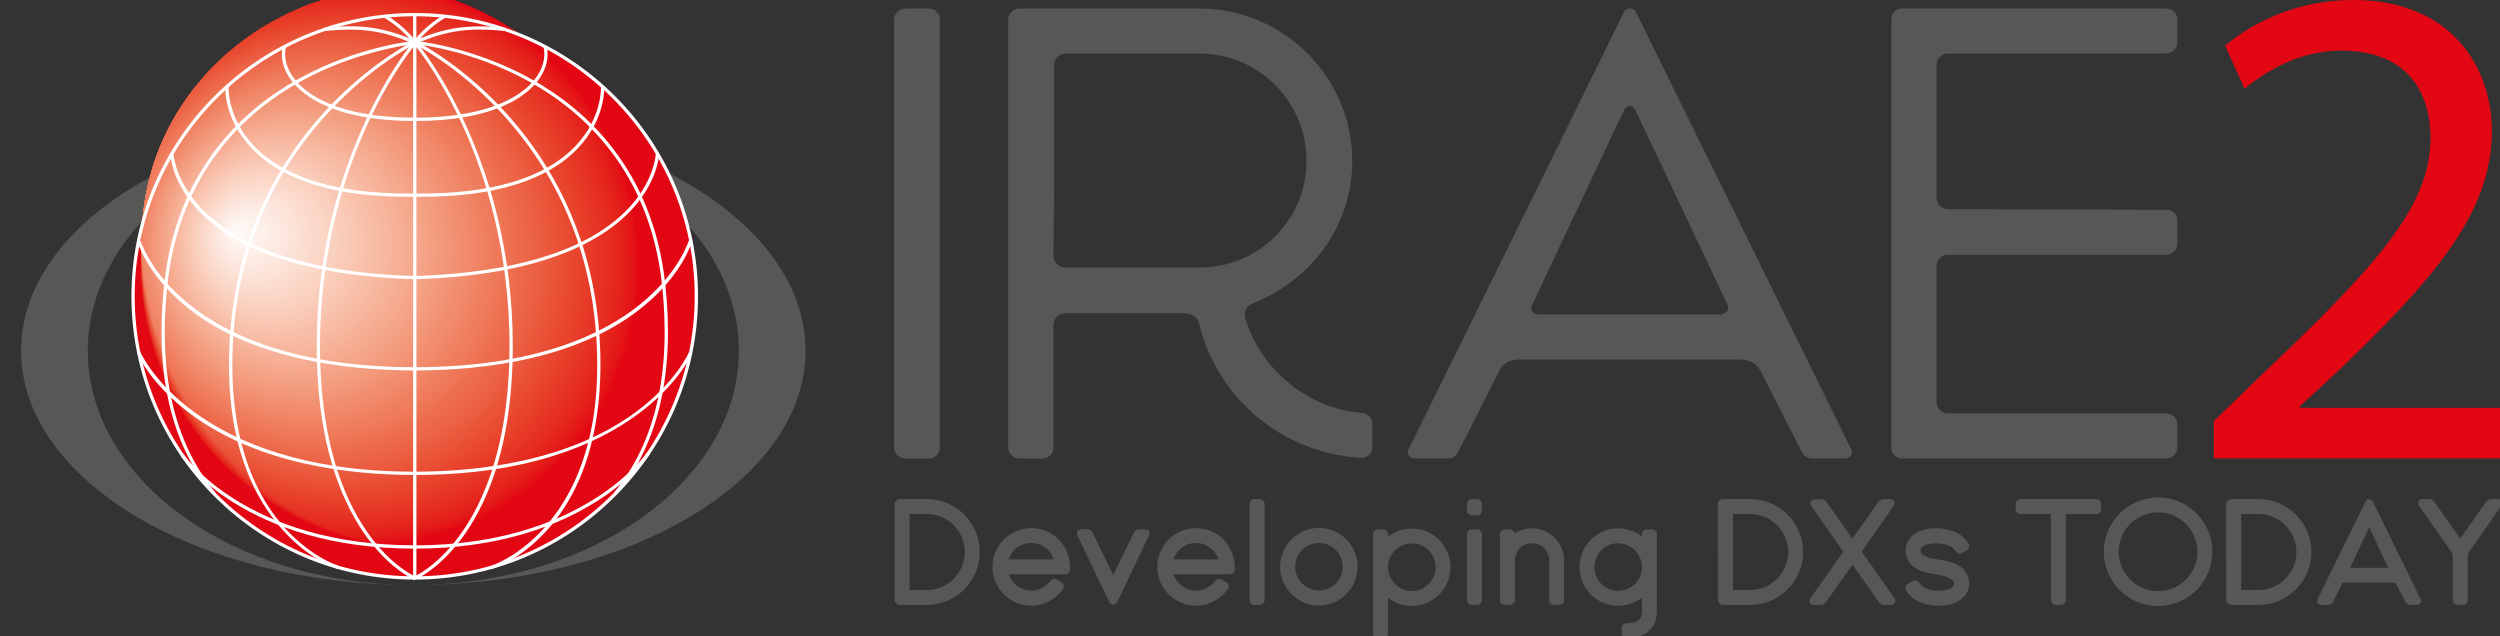 <?xml version="1.0" encoding="utf-8"?>
<!-- Generator: Adobe Illustrator 23.0.4, SVG Export Plug-In . SVG Version: 6.00 Build 0)  -->
<svg version="1.1" id="_x30_1" xmlns="http://www.w3.org/2000/svg" xmlns:xlink="http://www.w3.org/1999/xlink" x="0px" y="0px"
	 viewBox="0 0 444.15 113.02" style="enable-background:new 0 0 444.15 113.02;" xml:space="preserve">
<rect x="0" y="0" width="444.15" height="113.02" fill="#333333" stroke="none"/>
<style type="text/css">
	.st0{fill:#575756;stroke:#575756;stroke-width:0.855;stroke-linecap:round;stroke-linejoin:round;stroke-miterlimit:10;}
	.st1{fill:#575756;}
	.st2{fill:#E30613;}
	.st3{clip-path:url(#SVGID_2_);fill:#E30613;}
	.st4{clip-path:url(#SVGID_2_);fill:#E30A14;}
	.st5{clip-path:url(#SVGID_2_);fill:#E30D15;}
	.st6{clip-path:url(#SVGID_2_);fill:#E41115;}
	.st7{clip-path:url(#SVGID_2_);fill:#E41316;}
	.st8{clip-path:url(#SVGID_2_);fill:#E41617;}
	.st9{clip-path:url(#SVGID_2_);fill:#E41818;}
	.st10{clip-path:url(#SVGID_2_);fill:#E41A18;}
	.st11{clip-path:url(#SVGID_2_);fill:#E41C19;}
	.st12{clip-path:url(#SVGID_2_);fill:#E41E19;}
	.st13{clip-path:url(#SVGID_2_);fill:#E4201A;}
	.st14{clip-path:url(#SVGID_2_);fill:#E5221B;}
	.st15{clip-path:url(#SVGID_2_);fill:#E5231B;}
	.st16{clip-path:url(#SVGID_2_);fill:#E5251C;}
	.st17{clip-path:url(#SVGID_2_);fill:#E5261D;}
	.st18{clip-path:url(#SVGID_2_);fill:#E5281D;}
	.st19{clip-path:url(#SVGID_2_);fill:#E5291E;}
	.st20{clip-path:url(#SVGID_2_);fill:#E52B1F;}
	.st21{clip-path:url(#SVGID_2_);fill:#E52C1F;}
	.st22{clip-path:url(#SVGID_2_);fill:#E62D20;}
	.st23{clip-path:url(#SVGID_2_);fill:#E62E21;}
	.st24{clip-path:url(#SVGID_2_);fill:#E63021;}
	.st25{clip-path:url(#SVGID_2_);fill:#E63122;}
	.st26{clip-path:url(#SVGID_2_);fill:#E63223;}
	.st27{clip-path:url(#SVGID_2_);fill:#E63323;}
	.st28{clip-path:url(#SVGID_2_);fill:#E63524;}
	.st29{clip-path:url(#SVGID_2_);fill:#E63625;}
	.st30{clip-path:url(#SVGID_2_);fill:#E63725;}
	.st31{clip-path:url(#SVGID_2_);fill:#E73826;}
	.st32{clip-path:url(#SVGID_2_);fill:#E73927;}
	.st33{clip-path:url(#SVGID_2_);fill:#E73A27;}
	.st34{clip-path:url(#SVGID_2_);fill:#E73B28;}
	.st35{clip-path:url(#SVGID_2_);fill:#E73D29;}
	.st36{clip-path:url(#SVGID_2_);fill:#E73E2A;}
	.st37{clip-path:url(#SVGID_2_);fill:#E73F2A;}
	.st38{clip-path:url(#SVGID_2_);fill:#E8402B;}
	.st39{clip-path:url(#SVGID_2_);fill:#E8412C;}
	.st40{clip-path:url(#SVGID_2_);fill:#E8432D;}
	.st41{clip-path:url(#SVGID_2_);fill:#E8442D;}
	.st42{clip-path:url(#SVGID_2_);fill:#E8452E;}
	.st43{clip-path:url(#SVGID_2_);fill:#E8462F;}
	.st44{clip-path:url(#SVGID_2_);fill:#E84730;}
	.st45{clip-path:url(#SVGID_2_);fill:#E94830;}
	.st46{clip-path:url(#SVGID_2_);fill:#E94A31;}
	.st47{clip-path:url(#SVGID_2_);fill:#E94B32;}
	.st48{clip-path:url(#SVGID_2_);fill:#E94C33;}
	.st49{clip-path:url(#SVGID_2_);fill:#E94D34;}
	.st50{clip-path:url(#SVGID_2_);fill:#E94E35;}
	.st51{clip-path:url(#SVGID_2_);fill:#E94F35;}
	.st52{clip-path:url(#SVGID_2_);fill:#E95036;}
	.st53{clip-path:url(#SVGID_2_);fill:#EA5237;}
	.st54{clip-path:url(#SVGID_2_);fill:#EA5338;}
	.st55{clip-path:url(#SVGID_2_);fill:#EA5439;}
	.st56{clip-path:url(#SVGID_2_);fill:#EA553A;}
	.st57{clip-path:url(#SVGID_2_);fill:#EA563B;}
	.st58{clip-path:url(#SVGID_2_);fill:#EA573B;}
	.st59{clip-path:url(#SVGID_2_);fill:#EA583C;}
	.st60{clip-path:url(#SVGID_2_);fill:#EB5A3D;}
	.st61{clip-path:url(#SVGID_2_);fill:#EB5B3E;}
	.st62{clip-path:url(#SVGID_2_);fill:#EB5C3F;}
	.st63{clip-path:url(#SVGID_2_);fill:#EB5D40;}
	.st64{clip-path:url(#SVGID_2_);fill:#EB5E41;}
	.st65{clip-path:url(#SVGID_2_);fill:#EB5F42;}
	.st66{clip-path:url(#SVGID_2_);fill:#EB6043;}
	.st67{clip-path:url(#SVGID_2_);fill:#EC6144;}
	.st68{clip-path:url(#SVGID_2_);fill:#EC6244;}
	.st69{clip-path:url(#SVGID_2_);fill:#EC6345;}
	.st70{clip-path:url(#SVGID_2_);fill:#EC6446;}
	.st71{clip-path:url(#SVGID_2_);fill:#EC6547;}
	.st72{clip-path:url(#SVGID_2_);fill:#EC6648;}
	.st73{clip-path:url(#SVGID_2_);fill:#EC6749;}
	.st74{clip-path:url(#SVGID_2_);fill:#EC684A;}
	.st75{clip-path:url(#SVGID_2_);fill:#ED694B;}
	.st76{clip-path:url(#SVGID_2_);fill:#ED6A4C;}
	.st77{clip-path:url(#SVGID_2_);fill:#ED6B4D;}
	.st78{clip-path:url(#SVGID_2_);fill:#ED6C4D;}
	.st79{clip-path:url(#SVGID_2_);fill:#ED6D4E;}
	.st80{clip-path:url(#SVGID_2_);fill:#ED6E4F;}
	.st81{clip-path:url(#SVGID_2_);fill:#ED6F50;}
	.st82{clip-path:url(#SVGID_2_);fill:#EE7051;}
	.st83{clip-path:url(#SVGID_2_);fill:#EE7152;}
	.st84{clip-path:url(#SVGID_2_);fill:#EE7253;}
	.st85{clip-path:url(#SVGID_2_);fill:#EE7454;}
	.st86{clip-path:url(#SVGID_2_);fill:#EE7555;}
	.st87{clip-path:url(#SVGID_2_);fill:#EE7656;}
	.st88{clip-path:url(#SVGID_2_);fill:#EE7757;}
	.st89{clip-path:url(#SVGID_2_);fill:#EE7858;}
	.st90{clip-path:url(#SVGID_2_);fill:#EF7959;}
	.st91{clip-path:url(#SVGID_2_);fill:#EF7A5A;}
	.st92{clip-path:url(#SVGID_2_);fill:#EF7B5B;}
	.st93{clip-path:url(#SVGID_2_);fill:#EF7C5C;}
	.st94{clip-path:url(#SVGID_2_);fill:#EF7C5D;}
	.st95{clip-path:url(#SVGID_2_);fill:#EF7D5E;}
	.st96{clip-path:url(#SVGID_2_);fill:#EF7E5F;}
	.st97{clip-path:url(#SVGID_2_);fill:#EF7F60;}
	.st98{clip-path:url(#SVGID_2_);fill:#F08061;}
	.st99{clip-path:url(#SVGID_2_);fill:#F08162;}
	.st100{clip-path:url(#SVGID_2_);fill:#F08263;}
	.st101{clip-path:url(#SVGID_2_);fill:#F08364;}
	.st102{clip-path:url(#SVGID_2_);fill:#F08465;}
	.st103{clip-path:url(#SVGID_2_);fill:#F08566;}
	.st104{clip-path:url(#SVGID_2_);fill:#F08667;}
	.st105{clip-path:url(#SVGID_2_);fill:#F18768;}
	.st106{clip-path:url(#SVGID_2_);fill:#F18869;}
	.st107{clip-path:url(#SVGID_2_);fill:#F1896A;}
	.st108{clip-path:url(#SVGID_2_);fill:#F18A6B;}
	.st109{clip-path:url(#SVGID_2_);fill:#F18B6C;}
	.st110{clip-path:url(#SVGID_2_);fill:#F18C6D;}
	.st111{clip-path:url(#SVGID_2_);fill:#F18D6E;}
	.st112{clip-path:url(#SVGID_2_);fill:#F18E6F;}
	.st113{clip-path:url(#SVGID_2_);fill:#F28E70;}
	.st114{clip-path:url(#SVGID_2_);fill:#F28F71;}
	.st115{clip-path:url(#SVGID_2_);fill:#F29072;}
	.st116{clip-path:url(#SVGID_2_);fill:#F29173;}
	.st117{clip-path:url(#SVGID_2_);fill:#F29274;}
	.st118{clip-path:url(#SVGID_2_);fill:#F29375;}
	.st119{clip-path:url(#SVGID_2_);fill:#F29476;}
	.st120{clip-path:url(#SVGID_2_);fill:#F29577;}
	.st121{clip-path:url(#SVGID_2_);fill:#F39678;}
	.st122{clip-path:url(#SVGID_2_);fill:#F39779;}
	.st123{clip-path:url(#SVGID_2_);fill:#F3987A;}
	.st124{clip-path:url(#SVGID_2_);fill:#F3997B;}
	.st125{clip-path:url(#SVGID_2_);fill:#F39A7C;}
	.st126{clip-path:url(#SVGID_2_);fill:#F39B7D;}
	.st127{clip-path:url(#SVGID_2_);fill:#F39C7E;}
	.st128{clip-path:url(#SVGID_2_);fill:#F39C7F;}
	.st129{clip-path:url(#SVGID_2_);fill:#F49D80;}
	.st130{clip-path:url(#SVGID_2_);fill:#F49E81;}
	.st131{clip-path:url(#SVGID_2_);fill:#F49F82;}
	.st132{clip-path:url(#SVGID_2_);fill:#F4A083;}
	.st133{clip-path:url(#SVGID_2_);fill:#F4A184;}
	.st134{clip-path:url(#SVGID_2_);fill:#F4A285;}
	.st135{clip-path:url(#SVGID_2_);fill:#F4A386;}
	.st136{clip-path:url(#SVGID_2_);fill:#F4A487;}
	.st137{clip-path:url(#SVGID_2_);fill:#F4A488;}
	.st138{clip-path:url(#SVGID_2_);fill:#F5A589;}
	.st139{clip-path:url(#SVGID_2_);fill:#F5A68A;}
	.st140{clip-path:url(#SVGID_2_);fill:#F5A78B;}
	.st141{clip-path:url(#SVGID_2_);fill:#F5A88C;}
	.st142{clip-path:url(#SVGID_2_);fill:#F5A98D;}
	.st143{clip-path:url(#SVGID_2_);fill:#F5AA8E;}
	.st144{clip-path:url(#SVGID_2_);fill:#F5AB8F;}
	.st145{clip-path:url(#SVGID_2_);fill:#F5AB90;}
	.st146{clip-path:url(#SVGID_2_);fill:#F5AC91;}
	.st147{clip-path:url(#SVGID_2_);fill:#F6AD92;}
	.st148{clip-path:url(#SVGID_2_);fill:#F6AE93;}
	.st149{clip-path:url(#SVGID_2_);fill:#F6AF95;}
	.st150{clip-path:url(#SVGID_2_);fill:#F6B096;}
	.st151{clip-path:url(#SVGID_2_);fill:#F6B197;}
	.st152{clip-path:url(#SVGID_2_);fill:#F6B298;}
	.st153{clip-path:url(#SVGID_2_);fill:#F6B299;}
	.st154{clip-path:url(#SVGID_2_);fill:#F6B39A;}
	.st155{clip-path:url(#SVGID_2_);fill:#F7B49B;}
	.st156{clip-path:url(#SVGID_2_);fill:#F7B59C;}
	.st157{clip-path:url(#SVGID_2_);fill:#F7B69D;}
	.st158{clip-path:url(#SVGID_2_);fill:#F7B79E;}
	.st159{clip-path:url(#SVGID_2_);fill:#F7B79F;}
	.st160{clip-path:url(#SVGID_2_);fill:#F7B8A0;}
	.st161{clip-path:url(#SVGID_2_);fill:#F7B9A1;}
	.st162{clip-path:url(#SVGID_2_);fill:#F7BAA2;}
	.st163{clip-path:url(#SVGID_2_);fill:#F7BBA3;}
	.st164{clip-path:url(#SVGID_2_);fill:#F7BCA4;}
	.st165{clip-path:url(#SVGID_2_);fill:#F8BCA5;}
	.st166{clip-path:url(#SVGID_2_);fill:#F8BDA6;}
	.st167{clip-path:url(#SVGID_2_);fill:#F8BEA7;}
	.st168{clip-path:url(#SVGID_2_);fill:#F8BFA8;}
	.st169{clip-path:url(#SVGID_2_);fill:#F8C0A9;}
	.st170{clip-path:url(#SVGID_2_);fill:#F8C0AA;}
	.st171{clip-path:url(#SVGID_2_);fill:#F8C1AB;}
	.st172{clip-path:url(#SVGID_2_);fill:#F8C2AC;}
	.st173{clip-path:url(#SVGID_2_);fill:#F9C3AD;}
	.st174{clip-path:url(#SVGID_2_);fill:#F9C4AE;}
	.st175{clip-path:url(#SVGID_2_);fill:#F9C5AF;}
	.st176{clip-path:url(#SVGID_2_);fill:#F9C5B0;}
	.st177{clip-path:url(#SVGID_2_);fill:#F9C6B1;}
	.st178{clip-path:url(#SVGID_2_);fill:#F9C7B3;}
	.st179{clip-path:url(#SVGID_2_);fill:#F9C8B4;}
	.st180{clip-path:url(#SVGID_2_);fill:#F9C9B5;}
	.st181{clip-path:url(#SVGID_2_);fill:#F9C9B6;}
	.st182{clip-path:url(#SVGID_2_);fill:#F9CAB7;}
	.st183{clip-path:url(#SVGID_2_);fill:#FACBB8;}
	.st184{clip-path:url(#SVGID_2_);fill:#FACCB9;}
	.st185{clip-path:url(#SVGID_2_);fill:#FACDBA;}
	.st186{clip-path:url(#SVGID_2_);fill:#FACDBB;}
	.st187{clip-path:url(#SVGID_2_);fill:#FACEBC;}
	.st188{clip-path:url(#SVGID_2_);fill:#FACFBD;}
	.st189{clip-path:url(#SVGID_2_);fill:#FAD0BE;}
	.st190{clip-path:url(#SVGID_2_);fill:#FAD1BF;}
	.st191{clip-path:url(#SVGID_2_);fill:#FAD1C0;}
	.st192{clip-path:url(#SVGID_2_);fill:#FAD2C1;}
	.st193{clip-path:url(#SVGID_2_);fill:#FAD3C2;}
	.st194{clip-path:url(#SVGID_2_);fill:#FAD4C3;}
	.st195{clip-path:url(#SVGID_2_);fill:#FBD4C4;}
	.st196{clip-path:url(#SVGID_2_);fill:#FBD5C5;}
	.st197{clip-path:url(#SVGID_2_);fill:#FBD6C6;}
	.st198{clip-path:url(#SVGID_2_);fill:#FBD7C7;}
	.st199{clip-path:url(#SVGID_2_);fill:#FBD7C8;}
	.st200{clip-path:url(#SVGID_2_);fill:#FBD8C9;}
	.st201{clip-path:url(#SVGID_2_);fill:#FBD9CA;}
	.st202{clip-path:url(#SVGID_2_);fill:#FBDACB;}
	.st203{clip-path:url(#SVGID_2_);fill:#FBDACC;}
	.st204{clip-path:url(#SVGID_2_);fill:#FBDBCD;}
	.st205{clip-path:url(#SVGID_2_);fill:#FBDCCE;}
	.st206{clip-path:url(#SVGID_2_);fill:#FBDDCF;}
	.st207{clip-path:url(#SVGID_2_);fill:#FCDDD0;}
	.st208{clip-path:url(#SVGID_2_);fill:#FCDED1;}
	.st209{clip-path:url(#SVGID_2_);fill:#FCDFD2;}
	.st210{clip-path:url(#SVGID_2_);fill:#FCDFD3;}
	.st211{clip-path:url(#SVGID_2_);fill:#FCE0D4;}
	.st212{clip-path:url(#SVGID_2_);fill:#FCE1D5;}
	.st213{clip-path:url(#SVGID_2_);fill:#FCE2D6;}
	.st214{clip-path:url(#SVGID_2_);fill:#FCE2D7;}
	.st215{clip-path:url(#SVGID_2_);fill:#FCE3D8;}
	.st216{clip-path:url(#SVGID_2_);fill:#FCE4D9;}
	.st217{clip-path:url(#SVGID_2_);fill:#FCE4DA;}
	.st218{clip-path:url(#SVGID_2_);fill:#FCE5DB;}
	.st219{clip-path:url(#SVGID_2_);fill:#FCE6DC;}
	.st220{clip-path:url(#SVGID_2_);fill:#FCE6DD;}
	.st221{clip-path:url(#SVGID_2_);fill:#FCE7DE;}
	.st222{clip-path:url(#SVGID_2_);fill:#FCE8DE;}
	.st223{clip-path:url(#SVGID_2_);fill:#FCE8DF;}
	.st224{clip-path:url(#SVGID_2_);fill:#FCE9E0;}
	.st225{clip-path:url(#SVGID_2_);fill:#FDEAE1;}
	.st226{clip-path:url(#SVGID_2_);fill:#FDEAE2;}
	.st227{clip-path:url(#SVGID_2_);fill:#FDEBE3;}
	.st228{clip-path:url(#SVGID_2_);fill:#FDECE4;}
	.st229{clip-path:url(#SVGID_2_);fill:#FDECE5;}
	.st230{clip-path:url(#SVGID_2_);fill:#FDEDE6;}
	.st231{clip-path:url(#SVGID_2_);fill:#FDEEE7;}
	.st232{clip-path:url(#SVGID_2_);fill:#FDEEE8;}
	.st233{clip-path:url(#SVGID_2_);fill:#FDEFE9;}
	.st234{clip-path:url(#SVGID_2_);fill:#FDF0EA;}
	.st235{clip-path:url(#SVGID_2_);fill:#FDF0EB;}
	.st236{clip-path:url(#SVGID_2_);fill:#FDF1EC;}
	.st237{clip-path:url(#SVGID_2_);fill:#FEF2ED;}
	.st238{clip-path:url(#SVGID_2_);fill:#FEF2EE;}
	.st239{clip-path:url(#SVGID_2_);fill:#FEF3EF;}
	.st240{clip-path:url(#SVGID_2_);fill:#FEF4EF;}
	.st241{clip-path:url(#SVGID_2_);fill:#FEF4F0;}
	.st242{clip-path:url(#SVGID_2_);fill:#FEF5F1;}
	.st243{clip-path:url(#SVGID_2_);fill:#FEF6F2;}
	.st244{clip-path:url(#SVGID_2_);fill:#FEF6F3;}
	.st245{clip-path:url(#SVGID_2_);fill:#FEF7F4;}
	.st246{clip-path:url(#SVGID_2_);fill:#FEF7F5;}
	.st247{clip-path:url(#SVGID_2_);fill:#FEF8F5;}
	.st248{clip-path:url(#SVGID_2_);fill:#FEF8F6;}
	.st249{clip-path:url(#SVGID_2_);fill:#FEF9F7;}
	.st250{clip-path:url(#SVGID_2_);fill:#FEFAF8;}
	.st251{clip-path:url(#SVGID_2_);fill:#FEFBF9;}
	.st252{clip-path:url(#SVGID_2_);fill:#FEFCFA;}
	.st253{clip-path:url(#SVGID_2_);fill:#FFFDFC;}
	.st254{clip-path:url(#SVGID_2_);fill:#FFFDFD;}
	.st255{clip-path:url(#SVGID_2_);fill:#FFFEFE;}
	.st256{clip-path:url(#SVGID_2_);fill:#FFFFFF;}
	.st257{fill:#FFFFFF;}
	.st258{fill:none;stroke:#FFFFFF;stroke-width:0.583;stroke-miterlimit:10;}
</style>
<g>
	<g>
		<g>
			<g>
				<g>
					<path class="st0" d="M173.64,98.07c0,4.95-4.03,8.97-8.97,8.97h-4.87c-0.23,0-0.41-0.2-0.44-0.44V89.53
						c0.03-0.23,0.21-0.44,0.44-0.44h4.87C169.61,89.1,173.64,93.12,173.64,98.07z M171.84,98.07c0-3.95-3.23-7.18-7.18-7.18h-3.08
						c-0.23,0.03-0.41,0.21-0.41,0.46v13.44c0,0.26,0.2,0.43,0.44,0.46h3.05C168.61,105.25,171.84,102.02,171.84,98.07z"/>
					<path class="st0" d="M189.69,101.15c-0.03,0.26-0.21,0.44-0.46,0.46H179c-0.2,0-0.31,0.15-0.28,0.31
						c0.54,1.97,2.36,3.44,4.49,3.44c1.49,0,2.92-0.74,3.77-1.92c0.08-0.1,0.2-0.18,0.36-0.18c0.08,0,0.15,0.02,0.2,0.05l0.85,0.49
						c0.18,0.13,0.26,0.38,0.15,0.56c-1.23,1.77-3.2,2.82-5.33,2.82c-3.56,0-6.46-2.9-6.46-6.46c0-3.56,2.9-6.46,6.46-6.46
						C186.64,94.25,189.74,96.94,189.69,101.15z M178.71,99.48c-0.03,0.15,0.08,0.31,0.28,0.33h8.41c0.21-0.03,0.31-0.18,0.28-0.33
						c-0.54-1.97-2.33-3.44-4.49-3.44C181.07,96.04,179.25,97.5,178.71,99.48z"/>
					<path class="st0" d="M202.38,94.45h1.05c0.36,0,0.44,0.26,0.33,0.49l-5.69,11.9c-0.08,0.1-0.18,0.15-0.31,0.15
						c-0.1,0-0.23-0.05-0.28-0.15l-5.69-11.9c-0.13-0.23-0.03-0.49,0.33-0.49h1.05c0.26,0,0.46,0.13,0.61,0.44l3.74,7.77
						c0.05,0.08,0.15,0.13,0.26,0.13c0.1,0,0.18-0.05,0.23-0.15l3.79-7.79C201.94,94.56,202.15,94.45,202.38,94.45z"/>
					<path class="st0" d="M218.97,101.15c-0.03,0.26-0.2,0.44-0.46,0.46h-10.23c-0.2,0-0.31,0.15-0.28,0.31
						c0.54,1.97,2.36,3.44,4.49,3.44c1.49,0,2.92-0.74,3.77-1.92c0.08-0.1,0.2-0.18,0.36-0.18c0.08,0,0.15,0.02,0.2,0.05l0.85,0.49
						c0.18,0.13,0.26,0.38,0.15,0.56c-1.23,1.77-3.2,2.82-5.33,2.82c-3.56,0-6.46-2.9-6.46-6.46c0-3.56,2.9-6.46,6.46-6.46
						C215.92,94.25,219.02,96.94,218.97,101.15z M207.99,99.48c-0.03,0.15,0.08,0.31,0.28,0.33h8.41c0.21-0.03,0.31-0.18,0.28-0.33
						c-0.54-1.97-2.33-3.44-4.49-3.44C210.35,96.04,208.53,97.5,207.99,99.48z"/>
					<path class="st0" d="M223.81,89.1c0.23,0,0.44,0.2,0.44,0.44v17.07c0,0.23-0.2,0.44-0.44,0.44h-0.95
						c-0.23,0-0.44-0.2-0.44-0.44V89.53c0-0.23,0.2-0.44,0.44-0.44H223.81z"/>
					<path class="st0" d="M227.86,100.68c0-3.56,2.9-6.46,6.46-6.46c3.56,0,6.44,2.9,6.44,6.46c0,3.56-2.87,6.46-6.44,6.46
						C230.76,107.15,227.86,104.25,227.86,100.68z M229.66,100.68c0,2.56,2.1,4.64,4.67,4.64s4.64-2.08,4.64-4.64
						c0-2.56-2.08-4.64-4.64-4.64S229.66,98.12,229.66,100.68z"/>
					<path class="st0" d="M257.27,100.76c0,3.56-2.9,6.46-6.44,6.46c-1.62,0-3.1-0.59-4.23-1.56c-0.05-0.05-0.13-0.08-0.18-0.08
						c-0.13,0-0.26,0.1-0.26,0.28v6.72c0,0.23-0.18,0.41-0.38,0.44h-1c-0.23-0.02-0.38-0.18-0.41-0.41v-11.84v-5.87
						c0.03-0.21,0.2-0.41,0.44-0.41h0.92c0.26,0,0.44,0.2,0.44,0.44c0,0,0,0.74,0,0.77c0,0.18,0.13,0.28,0.26,0.28
						c0.08,0,0.15-0.05,0.2-0.1c1.13-0.97,2.59-1.54,4.2-1.54C254.37,94.33,257.27,97.22,257.27,100.76z M255.48,100.76
						c0-2.56-2.08-4.64-4.64-4.64c-2.56,0-4.67,2.08-4.67,4.64c0,2.56,2.1,4.67,4.67,4.67C253.4,105.43,255.48,103.32,255.48,100.76
						z"/>
					<path class="st0" d="M262.86,89.53v1.18c0,0.26-0.2,0.43-0.44,0.43h-0.95c-0.23,0-0.44-0.18-0.44-0.43v-1.18
						c0-0.23,0.2-0.44,0.44-0.44h0.95C262.66,89.1,262.86,89.3,262.86,89.53z M262.86,94.92v11.69c0,0.23-0.2,0.44-0.44,0.44h-0.95
						c-0.23,0-0.44-0.2-0.44-0.44V94.92c0-0.26,0.2-0.44,0.44-0.44h0.95C262.66,94.48,262.86,94.66,262.86,94.92z"/>
					<path class="st0" d="M277.45,99.58v7.02c0,0.23-0.18,0.44-0.41,0.44h-0.97c-0.23,0-0.41-0.18-0.41-0.41v-7.05
						c0-1.92-1.56-3.49-3.49-3.49c-1.9,0-3.46,1.56-3.46,3.49v7.05c-0.03,0.23-0.2,0.41-0.44,0.41h-0.95c-0.23,0-0.41-0.2-0.41-0.44
						V94.92c0-0.26,0.18-0.44,0.44-0.44h0.92c0.23,0,0.41,0.18,0.44,0.41v0.15c0,0.2,0.1,0.28,0.23,0.28c0.05,0,0.1,0,0.15-0.02
						c0.87-0.64,1.92-1,3.08-1C275.09,94.3,277.45,96.66,277.45,99.58z"/>
					<path class="st0" d="M293.94,94.86v13.56c0,3.23-2,4.46-4.97,4.56c-0.23,0-0.44-0.2-0.44-0.44v-0.92c0-0.26,0.2-0.46,0.44-0.46
						c1.95-0.05,3.18-0.56,3.18-2.74v-2.59c0-0.18-0.13-0.28-0.26-0.28c-0.08,0-0.15,0.03-0.21,0.1c-1.13,0.97-2.59,1.54-4.2,1.54
						c-3.54,0-6.44-2.9-6.44-6.43c0-3.56,2.9-6.46,6.44-6.46c1.62,0,3.08,0.59,4.2,1.54c0.05,0.08,0.13,0.1,0.21,0.1
						c0.13,0,0.26-0.1,0.26-0.28v-0.74c0-0.26,0.2-0.44,0.44-0.44h0.92C293.73,94.48,293.91,94.63,293.94,94.86z M292.14,100.76
						c0-2.56-2.1-4.67-4.67-4.67c-2.56,0-4.64,2.1-4.64,4.67c0,2.56,2.08,4.64,4.64,4.64C290.04,105.4,292.14,103.32,292.14,100.76z
						"/>
					<path class="st0" d="M319.91,98.07c0,4.95-4.03,8.97-8.97,8.97h-4.87c-0.23,0-0.41-0.2-0.44-0.44V89.53
						c0.03-0.23,0.21-0.44,0.44-0.44h4.87C315.88,89.1,319.91,93.12,319.91,98.07z M318.12,98.07c0-3.95-3.23-7.18-7.18-7.18h-3.08
						c-0.23,0.03-0.41,0.21-0.41,0.46v13.44c0,0.26,0.2,0.43,0.44,0.46h3.05C314.88,105.25,318.12,102.02,318.12,98.07z"/>
					<path class="st0" d="M336.24,106.56c0.13,0.21,0.03,0.49-0.33,0.49h-1.15c-0.23,0-0.44-0.1-0.61-0.33l-4.82-6.82
						c-0.05-0.08-0.13-0.13-0.21-0.13c-0.1,0-0.18,0.05-0.26,0.15l-4.82,6.82c-0.18,0.2-0.36,0.31-0.56,0.31h-1.18
						c-0.69,0-0.33-0.49-0.33-0.49l5.92-8.38c0.03-0.05,0.05-0.1,0.05-0.18c0-0.05-0.03-0.1-0.05-0.15l-5.77-8.23
						c-0.15-0.23-0.05-0.51,0.33-0.51h1.13c0.2,0,0.41,0.13,0.59,0.33l4.72,6.72c0.08,0.05,0.13,0.1,0.2,0.1
						c0.1,0,0.18-0.05,0.23-0.13l4.72-6.67c0.18-0.23,0.39-0.36,0.59-0.36h1.15c0.36,0,0.46,0.28,0.33,0.49l-5.79,8.26
						c-0.03,0.05-0.05,0.1-0.05,0.15c0,0.08,0.03,0.13,0.08,0.18L336.24,106.56z"/>
					<path class="st0" d="M349.4,103.38c0.1,0.9-0.18,1.72-0.82,2.36c-0.87,0.95-2.36,1.44-4.15,1.44c-2.05,0-4.44-0.67-5.46-2.59
						c-0.05-0.18,0.03-0.38,0.18-0.49l0.85-0.49c0.05-0.05,0.13-0.05,0.2-0.05c0.15,0,0.28,0.05,0.36,0.18
						c0.1,0.13,0.23,0.28,0.36,0.41c0.69,0.95,2.36,1.23,3.49,1.23c1.28,0,2.36-0.33,2.87-0.87c0.26-0.28,1.33-2.23-3.2-2.87
						c-2.38-0.36-4.85-1.02-5.1-3.56c-0.08-0.87,0.23-1.69,0.82-2.36c0.95-1.03,2.36-1.44,4.18-1.44c2.05,0,4.41,0.67,5.43,2.62
						c0.05,0.18,0,0.39-0.18,0.49l-0.82,0.46c-0.08,0.05-0.15,0.08-0.23,0.08c-0.13,0-0.26-0.08-0.33-0.18
						c-0.13-0.15-0.23-0.31-0.36-0.44c-0.77-0.95-2.33-1.2-3.51-1.2c-1.69,0-3.36,0.56-3.2,1.79c0.1,0.72,0.41,1.49,3.56,1.95
						C346.68,100.17,349.16,100.86,349.4,103.38z"/>
					<path class="st0" d="M372.88,89.53v0.92c0,0.26-0.2,0.44-0.44,0.44h-5.41c-0.23,0.03-0.44,0.23-0.44,0.46v15.26
						c-0.03,0.23-0.2,0.44-0.44,0.44h-0.92c-0.26,0-0.44-0.2-0.44-0.46V91.35c0-0.23-0.2-0.43-0.46-0.46h-5.38
						c-0.26,0-0.44-0.18-0.44-0.44v-0.92c0-0.23,0.18-0.41,0.44-0.44h13.49C372.68,89.12,372.88,89.3,372.88,89.53z"/>
					<path class="st0" d="M392.62,98.04c0,5.08-4.13,9.2-9.2,9.2c-5.1,0-9.23-4.13-9.23-9.2c0-5.1,4.13-9.23,9.23-9.23
						C388.5,88.81,392.62,92.94,392.62,98.04z M390.83,98.04c0-4.1-3.33-7.44-7.41-7.44c-4.1,0-7.44,3.33-7.44,7.44
						c0,4.08,3.33,7.41,7.44,7.41C387.5,105.45,390.83,102.12,390.83,98.04z"/>
					<path class="st0" d="M410.21,98.07c0,4.95-4.03,8.97-8.97,8.97h-4.87c-0.23,0-0.41-0.2-0.44-0.44V89.53
						c0.03-0.23,0.21-0.44,0.44-0.44h4.87C406.19,89.1,410.21,93.12,410.21,98.07z M408.42,98.07c0-3.95-3.23-7.18-7.18-7.18h-3.08
						c-0.23,0.03-0.41,0.21-0.41,0.46v13.44c0,0.26,0.21,0.43,0.44,0.46h3.05C405.19,105.25,408.42,102.02,408.42,98.07z"/>
					<path class="st0" d="M429.7,106.68c0.1,0.2-0.1,0.36-0.26,0.36h-1.31c-0.15,0-0.31-0.1-0.38-0.23l-1.62-3.18
						c-0.15-0.36-0.44-0.54-0.87-0.54h-8.72c-0.46,0-0.72,0.18-0.87,0.54l-1.59,3.15c-0.08,0.15-0.23,0.26-0.41,0.26h-1.28h-0.03
						c-0.15,0-0.39-0.13-0.23-0.41l8.54-17.41c0.05-0.08,0.13-0.13,0.23-0.13c0.1,0,0.18,0.05,0.23,0.13L429.7,106.68z
						 M424.78,100.89l-3.64-7.72c-0.05-0.1-0.1-0.18-0.23-0.18c-0.13,0-0.18,0.08-0.23,0.16l-3.64,7.74
						c-0.15,0.33,0.1,0.39,0.26,0.41h7.23C424.67,101.27,424.9,101.15,424.78,100.89z"/>
					<path class="st0" d="M444.06,89.58l-5.84,8.38c-0.18,0.23-0.23,0.57-0.23,1v7.64c-0.02,0.23-0.2,0.44-0.46,0.44h-0.92
						c-0.23,0-0.43-0.2-0.43-0.44v-7.67c0-0.61-0.05-0.74-0.28-1.08l-5.82-8.28c-0.13-0.2-0.03-0.49,0.33-0.49h1.15
						c0.18,0,0.38,0.1,0.56,0.31l4.74,6.74c0.05,0.05,0.13,0.1,0.21,0.1c0.1,0,0.18-0.05,0.26-0.15l4.69-6.67
						c0.18-0.23,0.39-0.33,0.59-0.33h1.13C444.42,89.1,444.06,89.58,444.06,89.58z"/>
				</g>
			</g>
			<g>
				<g>
					<path class="st1" d="M166.97,3.46v76.06c0,1.03-0.8,1.94-1.95,1.94h-4.13c-1.15,0-2.06-0.91-2.06-1.94V3.46
						c0-1.03,0.92-1.94,2.06-1.94h4.13C166.16,1.51,166.97,2.43,166.97,3.46z"/>
					<path class="st1" d="M243.8,75.29v4.11c0,1.14-0.92,1.94-1.95,1.94c-14.11-0.8-25.57-10.62-28.79-23.75
						c0,0-0.34-1.94-2.64-1.94h-21.1c-1.15,0-2.06,0.8-2.18,1.94v22.16c0,0.91-0.92,1.71-1.95,1.71h-4.13
						c-1.03,0-1.95-0.91-1.95-1.94V3.46c0-1.03,0.92-1.94,1.95-1.94h32c14.91,0,27.18,12.11,27.18,27.07
						c0,11.65-7.34,21.24-17.78,25.35c-0.57,0.23-1.72,1.03-1.15,2.85c2.75,8.79,10.89,15.76,20.53,16.56
						C242.89,73.34,243.8,74.26,243.8,75.29z M213.07,47.54c10.55,0,19.04-8.45,19.04-18.96c0-10.51-8.49-19.07-19.04-19.07h-23.85
						c-1.03,0.11-1.95,0.91-1.95,2.06V33.6l-0.11,11.99c0.11,1.14,1.03,1.94,2.18,1.94H213.07z"/>
					<path class="st1" d="M328.9,79.85c0.46,0.91-0.46,1.6-1.15,1.6h-5.85c-0.69,0-1.38-0.46-1.72-1.03l-7.22-14.16
						c-0.69-1.6-1.95-2.4-3.9-2.4h-38.99c-2.06,0-3.21,0.8-3.9,2.4l-7.11,14.05c-0.34,0.69-1.03,1.14-1.83,1.14h-5.73h-0.11
						c-0.69,0-1.72-0.57-1.03-1.83l38.19-77.54c0.23-0.34,0.57-0.57,1.03-0.57c0.46,0,0.8,0.23,1.03,0.57L328.9,79.85z
						 M306.88,54.05L290.6,19.67c-0.23-0.46-0.46-0.8-1.03-0.8c-0.57,0-0.8,0.34-1.03,0.68l-16.29,34.49
						c-0.69,1.48,0.46,1.71,1.15,1.83h32.34C306.42,55.76,307.46,55.19,306.88,54.05z"/>
					<path class="st1" d="M386.82,3.46v4.11c0,1.03-0.92,1.94-1.95,1.94h-38.76c-1.15,0-2.06,0.91-2.06,2.06v23.53
						c0,1.14,0.92,2.06,2.06,2.06l38.76,0.11c0,0,1.95-0.11,1.95,1.94v4.11c0,1.03-0.92,1.94-1.95,1.94h-38.99
						c-1.03,0.11-1.83,0.91-1.83,1.94V71.4c0,1.14,0.92,2.06,2.06,2.06h38.76c1.03,0,1.95,0.8,1.95,1.94v4.11
						c0,1.03-0.92,1.94-1.95,1.94h-46.91c-1.15,0-1.95-0.91-1.95-1.94V3.46c0-1.14,0.8-1.94,1.95-1.94h46.91
						C385.9,1.51,386.82,2.31,386.82,3.46z"/>
				</g>
				<g>
					<path class="st2" d="M393.32,81.45V74.8l8.54-8.26c20.54-19.47,29.82-29.82,29.95-41.9c0-8.13-3.96-15.65-15.96-15.65
						c-7.3,0-13.37,3.7-17.08,6.78l-3.46-7.64C400.87,3.45,408.79,0,418.08,0c17.32,0,24.63,11.83,24.63,23.29
						c0,14.79-10.77,26.74-27.72,43l-6.43,5.91v0.25h36.14v8.99H393.32z"/>
				</g>
			</g>
		</g>
		<g>
			<g>
				<g>
					<g>
						<path class="st1" d="M15.6,62.33c0-22.98,25.89-41.6,57.83-41.6c-38.49,0-69.68,18.63-69.68,41.6s31.2,41.6,69.68,41.6
							C41.5,103.93,15.6,85.3,15.6,62.33z"/>
					</g>
					<g>
						<path class="st1" d="M73.43,20.73c31.94,0,57.83,18.63,57.83,41.6s-25.89,41.6-57.83,41.6c38.49,0,69.68-18.63,69.68-41.6
							S111.92,20.73,73.43,20.73z"/>
					</g>
				</g>
			</g>
			<g>
				<g>
					<defs>
						
							<ellipse id="SVGID_1_" transform="matrix(0.885 -0.465 0.465 0.885 -16 40.341)" cx="73.74" cy="52.59" rx="49.96" ry="50.12"/>
					</defs>
					<clipPath id="SVGID_2_">
						<use xlink:href="#SVGID_1_"  style="overflow:visible;"/>
					</clipPath>
					<rect x="16.63" y="-4.62" class="st3" width="114.2" height="114.41"/>
					
						<ellipse transform="matrix(0.885 -0.465 0.465 0.885 -14.574 35.08)" class="st3" cx="63.81" cy="47.08" rx="49.96" ry="50.12"/>
					
						<ellipse transform="matrix(0.885 -0.465 0.465 0.885 -14.577 35.06)" class="st4" cx="63.72" cy="47.05" rx="49.76" ry="49.92"/>
					
						<ellipse transform="matrix(0.885 -0.465 0.465 0.885 -14.576 35.017)" class="st5" cx="63.63" cy="47.03" rx="49.56" ry="49.72"/>
					
						<ellipse transform="matrix(0.885 -0.466 0.466 0.885 -14.577 34.987)" class="st6" cx="63.54" cy="47" rx="49.36" ry="49.51"/>
					
						<ellipse transform="matrix(0.885 -0.466 0.466 0.885 -14.575 34.934)" class="st7" cx="63.45" cy="46.98" rx="49.15" ry="49.31"/>
					
						<ellipse transform="matrix(0.885 -0.465 0.465 0.885 -14.571 34.875)" class="st8" cx="63.36" cy="46.96" rx="48.95" ry="49.11"/>
					
						<ellipse transform="matrix(0.885 -0.465 0.465 0.885 -14.572 34.843)" class="st9" cx="63.28" cy="46.93" rx="48.75" ry="48.91"/>
					
						<ellipse transform="matrix(0.885 -0.465 0.465 0.885 -14.569 34.787)" class="st10" cx="63.19" cy="46.91" rx="48.55" ry="48.71"/>
					
						<ellipse transform="matrix(0.885 -0.465 0.465 0.885 -14.57 34.754)" class="st11" cx="63.1" cy="46.88" rx="48.35" ry="48.5"/>
					
						<ellipse transform="matrix(0.885 -0.465 0.465 0.885 -14.568 34.701)" class="st12" cx="63.01" cy="46.86" rx="48.15" ry="48.3"/>
					
						<ellipse transform="matrix(0.885 -0.465 0.465 0.885 -14.568 34.663)" class="st13" cx="62.92" cy="46.84" rx="47.95" ry="48.1"/>
					
						<ellipse transform="matrix(0.885 -0.465 0.465 0.885 -14.564 34.605)" class="st14" cx="62.83" cy="46.81" rx="47.74" ry="47.9"/>
					
						<ellipse transform="matrix(0.885 -0.465 0.465 0.885 -14.566 34.575)" class="st15" cx="62.74" cy="46.79" rx="47.54" ry="47.7"/>
					
						<ellipse transform="matrix(0.885 -0.465 0.465 0.885 -14.564 34.527)" class="st16" cx="62.66" cy="46.76" rx="47.34" ry="47.49"/>
					
						<ellipse transform="matrix(0.885 -0.465 0.465 0.885 -14.559 34.459)" class="st17" cx="62.57" cy="46.74" rx="47.14" ry="47.29"/>
					
						<ellipse transform="matrix(0.885 -0.465 0.465 0.885 -14.563 34.445)" class="st18" cx="62.48" cy="46.72" rx="46.94" ry="47.09"/>
					
						<ellipse transform="matrix(0.885 -0.465 0.465 0.885 -14.561 34.396)" class="st19" cx="62.39" cy="46.69" rx="46.74" ry="46.89"/>
					
						<ellipse transform="matrix(0.885 -0.465 0.465 0.885 -14.561 34.355)" class="st20" cx="62.3" cy="46.67" rx="46.54" ry="46.68"/>
					
						<ellipse transform="matrix(0.885 -0.466 0.466 0.885 -14.561 34.32)" class="st21" cx="62.21" cy="46.64" rx="46.33" ry="46.48"/>
					
						<ellipse transform="matrix(0.885 -0.465 0.465 0.885 -14.553 34.233)" class="st22" cx="62.12" cy="46.62" rx="46.13" ry="46.28"/>
					
						<ellipse transform="matrix(0.885 -0.465 0.465 0.885 -14.558 34.228)" class="st23" cx="62.04" cy="46.6" rx="45.93" ry="46.08"/>
					
						<ellipse transform="matrix(0.885 -0.465 0.465 0.885 -14.554 34.161)" class="st24" cx="61.95" cy="46.57" rx="45.73" ry="45.88"/>
					
						<ellipse transform="matrix(0.885 -0.465 0.465 0.885 -14.556 34.139)" class="st25" cx="61.86" cy="46.55" rx="45.53" ry="45.67"/>
					
						<ellipse transform="matrix(0.885 -0.466 0.466 0.885 -14.557 34.108)" class="st26" cx="61.77" cy="46.52" rx="45.33" ry="45.47"/>
					
						<ellipse transform="matrix(0.885 -0.465 0.465 0.885 -14.553 34.042)" class="st27" cx="61.68" cy="46.5" rx="45.13" ry="45.27"/>
					
						<ellipse transform="matrix(0.885 -0.465 0.465 0.885 -14.551 33.995)" class="st28" cx="61.59" cy="46.48" rx="44.92" ry="45.07"/>
					
						<ellipse transform="matrix(0.885 -0.465 0.465 0.885 -14.552 33.961)" class="st29" cx="61.5" cy="46.45" rx="44.72" ry="44.87"/>
					
						<ellipse transform="matrix(0.885 -0.465 0.465 0.885 -14.552 33.921)" class="st30" cx="61.42" cy="46.43" rx="44.52" ry="44.66"/>
					
						<ellipse transform="matrix(0.885 -0.466 0.466 0.885 -14.552 33.887)" class="st31" cx="61.33" cy="46.4" rx="44.32" ry="44.46"/>
					
						<ellipse transform="matrix(0.885 -0.465 0.465 0.885 -14.55 33.832)" class="st32" cx="61.24" cy="46.38" rx="44.12" ry="44.26"/>
					
						<ellipse transform="matrix(0.885 -0.465 0.465 0.885 -14.545 33.765)" class="st33" cx="61.15" cy="46.36" rx="43.92" ry="44.06"/>
					
						<ellipse transform="matrix(0.885 -0.466 0.466 0.885 -14.548 33.748)" class="st34" cx="61.06" cy="46.33" rx="43.72" ry="43.86"/>
					
						<ellipse transform="matrix(0.885 -0.465 0.465 0.885 -14.545 33.69)" class="st35" cx="60.97" cy="46.31" rx="43.51" ry="43.65"/>
					
						<ellipse transform="matrix(0.885 -0.466 0.466 0.885 -14.547 33.665)" class="st36" cx="60.88" cy="46.28" rx="43.31" ry="43.45"/>
					
						<ellipse transform="matrix(0.885 -0.465 0.465 0.885 -14.542 33.596)" class="st37" cx="60.8" cy="46.26" rx="43.11" ry="43.25"/>
					
						<ellipse transform="matrix(0.885 -0.465 0.465 0.885 -14.543 33.564)" class="st38" cx="60.71" cy="46.24" rx="42.91" ry="43.05"/>
					
						<ellipse transform="matrix(0.885 -0.465 0.465 0.885 -14.54 33.507)" class="st39" cx="60.62" cy="46.21" rx="42.71" ry="42.85"/>
					
						<ellipse transform="matrix(0.885 -0.466 0.466 0.885 -14.545 33.501)" class="st40" cx="60.53" cy="46.19" rx="42.51" ry="42.64"/>
					
						<ellipse transform="matrix(0.885 -0.465 0.465 0.885 -14.54 33.435)" class="st41" cx="60.44" cy="46.16" rx="42.31" ry="42.44"/>
					
						<ellipse transform="matrix(0.885 -0.465 0.465 0.885 -14.534 33.362)" class="st42" cx="60.35" cy="46.14" rx="42.1" ry="42.24"/>
					
						<ellipse transform="matrix(0.885 -0.465 0.465 0.885 -14.536 33.334)" class="st43" cx="60.26" cy="46.12" rx="41.9" ry="42.04"/>
					
						<ellipse transform="matrix(0.885 -0.465 0.465 0.885 -14.535 33.289)" class="st44" cx="60.18" cy="46.09" rx="41.7" ry="41.83"/>
					
						<ellipse transform="matrix(0.885 -0.466 0.466 0.885 -14.539 33.273)" class="st45" cx="60.09" cy="46.07" rx="41.5" ry="41.63"/>
					
						<ellipse transform="matrix(0.885 -0.466 0.466 0.885 -14.539 33.235)" class="st46" cx="60" cy="46.04" rx="41.3" ry="41.43"/>
					
						<ellipse transform="matrix(0.885 -0.465 0.465 0.885 -14.531 33.149)" class="st47" cx="59.91" cy="46.02" rx="41.1" ry="41.23"/>
					
						<ellipse transform="matrix(0.885 -0.465 0.465 0.885 -14.532 33.118)" class="st48" cx="59.82" cy="46" rx="40.89" ry="41.03"/>
					
						<ellipse transform="matrix(0.885 -0.465 0.465 0.885 -14.531 33.076)" class="st49" cx="59.73" cy="45.97" rx="40.69" ry="40.82"/>
					
						<ellipse transform="matrix(0.885 -0.465 0.465 0.885 -14.53 33.032)" class="st50" cx="59.64" cy="45.95" rx="40.49" ry="40.62"/>
					
						<ellipse transform="matrix(0.885 -0.466 0.466 0.885 -14.531 33.001)" class="st51" cx="59.56" cy="45.92" rx="40.29" ry="40.42"/>
					
						<ellipse transform="matrix(0.885 -0.465 0.465 0.885 -14.527 32.937)" class="st52" cx="59.47" cy="45.9" rx="40.09" ry="40.22"/>
					
						<ellipse transform="matrix(0.885 -0.465 0.465 0.885 -14.526 32.895)" class="st53" cx="59.38" cy="45.88" rx="39.89" ry="40.02"/>
					
						<ellipse transform="matrix(0.885 -0.466 0.466 0.885 -14.529 32.875)" class="st54" cx="59.29" cy="45.85" rx="39.69" ry="39.81"/>
					
						<ellipse transform="matrix(0.885 -0.465 0.465 0.885 -14.527 32.821)" class="st55" cx="59.2" cy="45.83" rx="39.48" ry="39.61"/>
					
						<ellipse transform="matrix(0.885 -0.465 0.465 0.885 -14.521 32.749)" class="st56" cx="59.11" cy="45.8" rx="39.28" ry="39.41"/>
					
						<ellipse transform="matrix(0.885 -0.465 0.465 0.885 -14.522 32.72)" class="st57" cx="59.02" cy="45.78" rx="39.08" ry="39.21"/>
					
						<ellipse transform="matrix(0.885 -0.465 0.465 0.885 -14.523 32.683)" class="st58" cx="58.94" cy="45.76" rx="38.88" ry="39.01"/>
					
						<ellipse transform="matrix(0.885 -0.466 0.466 0.885 -14.525 32.66)" class="st59" cx="58.85" cy="45.73" rx="38.68" ry="38.8"/>
					
						<ellipse transform="matrix(0.885 -0.466 0.466 0.885 -14.523 32.609)" class="st60" cx="58.76" cy="45.71" rx="38.48" ry="38.6"/>
					
						<ellipse transform="matrix(0.885 -0.465 0.465 0.885 -14.517 32.534)" class="st61" cx="58.67" cy="45.68" rx="38.28" ry="38.4"/>
					
						<ellipse transform="matrix(0.885 -0.465 0.465 0.885 -14.518 32.5)" class="st62" cx="58.58" cy="45.66" rx="38.07" ry="38.2"/>
					
						<ellipse transform="matrix(0.885 -0.466 0.466 0.885 -14.52 32.476)" class="st63" cx="58.49" cy="45.64" rx="37.87" ry="37.99"/>
					
						<ellipse transform="matrix(0.885 -0.465 0.465 0.885 -14.515 32.411)" class="st64" cx="58.4" cy="45.61" rx="37.67" ry="37.79"/>
					
						<ellipse transform="matrix(0.885 -0.466 0.466 0.885 -14.522 32.411)" class="st65" cx="58.32" cy="45.59" rx="37.47" ry="37.59"/>
					
						<ellipse transform="matrix(0.885 -0.465 0.465 0.885 -14.509 32.301)" class="st66" cx="58.23" cy="45.56" rx="37.27" ry="37.39"/>
					
						<ellipse transform="matrix(0.885 -0.465 0.465 0.885 -14.511 32.271)" class="st67" cx="58.14" cy="45.54" rx="37.07" ry="37.19"/>
					
						<ellipse transform="matrix(0.885 -0.465 0.465 0.885 -14.513 32.245)" class="st68" cx="58.05" cy="45.52" rx="36.87" ry="36.98"/>
					
						<ellipse transform="matrix(0.885 -0.466 0.466 0.885 -14.513 32.207)" class="st69" cx="57.96" cy="45.49" rx="36.66" ry="36.78"/>
					
						<ellipse transform="matrix(0.885 -0.466 0.466 0.885 -14.514 32.173)" class="st70" cx="57.87" cy="45.47" rx="36.46" ry="36.58"/>
					
						<ellipse transform="matrix(0.885 -0.465 0.465 0.885 -14.508 32.104)" class="st71" cx="57.78" cy="45.44" rx="36.26" ry="36.38"/>
					
						<ellipse transform="matrix(0.885 -0.465 0.465 0.885 -14.503 32.036)" class="st72" cx="57.7" cy="45.42" rx="36.06" ry="36.18"/>
					
						<ellipse transform="matrix(0.885 -0.466 0.466 0.885 -14.511 32.043)" class="st73" cx="57.61" cy="45.4" rx="35.86" ry="35.97"/>
					
						<ellipse transform="matrix(0.885 -0.465 0.465 0.885 -14.506 31.975)" class="st74" cx="57.52" cy="45.37" rx="35.66" ry="35.77"/>
					
						<ellipse transform="matrix(0.885 -0.465 0.465 0.885 -14.507 31.94)" class="st75" cx="57.43" cy="45.35" rx="35.46" ry="35.57"/>
					
						<ellipse transform="matrix(0.885 -0.465 0.465 0.885 -14.501 31.872)" class="st76" cx="57.34" cy="45.32" rx="35.25" ry="35.37"/>
					
						<ellipse transform="matrix(0.885 -0.465 0.465 0.885 -14.503 31.841)" class="st77" cx="57.25" cy="45.3" rx="35.05" ry="35.17"/>
					
						<ellipse transform="matrix(0.885 -0.465 0.465 0.885 -14.499 31.786)" class="st78" cx="57.16" cy="45.28" rx="34.85" ry="34.96"/>
					
						<ellipse transform="matrix(0.885 -0.465 0.465 0.885 -14.503 31.765)" class="st79" cx="57.08" cy="45.25" rx="34.65" ry="34.76"/>
					
						<ellipse transform="matrix(0.885 -0.466 0.466 0.885 -14.505 31.737)" class="st80" cx="56.99" cy="45.23" rx="34.45" ry="34.56"/>
					
						<ellipse transform="matrix(0.885 -0.465 0.465 0.885 -14.493 31.633)" class="st81" cx="56.9" cy="45.2" rx="34.25" ry="34.36"/>
					
						<ellipse transform="matrix(0.885 -0.466 0.466 0.885 -14.503 31.651)" class="st82" cx="56.81" cy="45.18" rx="34.05" ry="34.15"/>
					
						<ellipse transform="matrix(0.885 -0.465 0.465 0.885 -14.495 31.571)" class="st83" cx="56.72" cy="45.16" rx="33.84" ry="33.95"/>
					
						<ellipse transform="matrix(0.885 -0.466 0.466 0.885 -14.505 31.581)" class="st84" cx="56.63" cy="45.13" rx="33.64" ry="33.75"/>
					
						<ellipse transform="matrix(0.885 -0.465 0.465 0.885 -14.496 31.497)" class="st85" cx="56.54" cy="45.11" rx="33.44" ry="33.55"/>
					
						<ellipse transform="matrix(0.885 -0.465 0.465 0.885 -14.494 31.449)" class="st86" cx="56.46" cy="45.08" rx="33.24" ry="33.35"/>
					
						<ellipse transform="matrix(0.885 -0.466 0.466 0.885 -14.496 31.42)" class="st87" cx="56.37" cy="45.06" rx="33.04" ry="33.14"/>
					
						<ellipse transform="matrix(0.885 -0.466 0.466 0.885 -14.495 31.375)" class="st88" cx="56.28" cy="45.04" rx="32.84" ry="32.94"/>
					
						<ellipse transform="matrix(0.885 -0.465 0.465 0.885 -14.492 31.323)" class="st89" cx="56.19" cy="45.01" rx="32.64" ry="32.74"/>
					
						<ellipse transform="matrix(0.885 -0.466 0.466 0.885 -14.493 31.284)" class="st90" cx="56.1" cy="44.99" rx="32.43" ry="32.54"/>
					
						<ellipse transform="matrix(0.885 -0.465 0.465 0.885 -14.486 31.212)" class="st91" cx="56.01" cy="44.96" rx="32.23" ry="32.34"/>
					
						<ellipse transform="matrix(0.885 -0.465 0.465 0.885 -14.488 31.182)" class="st92" cx="55.92" cy="44.94" rx="32.03" ry="32.13"/>
					
						<ellipse transform="matrix(0.885 -0.465 0.465 0.885 -14.489 31.15)" class="st93" cx="55.84" cy="44.92" rx="31.83" ry="31.93"/>
					
						<ellipse transform="matrix(0.885 -0.466 0.466 0.885 -14.489 31.113)" class="st94" cx="55.75" cy="44.89" rx="31.63" ry="31.73"/>
					
						<ellipse transform="matrix(0.885 -0.465 0.465 0.885 -14.481 31.029)" class="st95" cx="55.66" cy="44.87" rx="31.43" ry="31.53"/>
					
						<ellipse transform="matrix(0.885 -0.465 0.465 0.885 -14.486 31.018)" class="st96" cx="55.57" cy="44.84" rx="31.23" ry="31.33"/>
					
						<ellipse transform="matrix(0.885 -0.465 0.465 0.885 -14.481 30.955)" class="st97" cx="55.48" cy="44.82" rx="31.02" ry="31.12"/>
					
						<ellipse transform="matrix(0.885 -0.466 0.466 0.885 -14.484 30.931)" class="st98" cx="55.39" cy="44.8" rx="30.82" ry="30.92"/>
					
						<ellipse transform="matrix(0.885 -0.465 0.465 0.885 -14.483 30.883)" class="st99" cx="55.3" cy="44.77" rx="30.62" ry="30.72"/>
					
						<ellipse transform="matrix(0.885 -0.465 0.465 0.885 -14.477 30.819)" class="st100" cx="55.22" cy="44.75" rx="30.42" ry="30.52"/>
					
						<ellipse transform="matrix(0.885 -0.465 0.465 0.885 -14.478 30.783)" class="st101" cx="55.13" cy="44.72" rx="30.22" ry="30.31"/>
					
						<ellipse transform="matrix(0.885 -0.465 0.465 0.885 -14.48 30.754)" class="st102" cx="55.04" cy="44.7" rx="30.02" ry="30.11"/>
					
						<ellipse transform="matrix(0.885 -0.465 0.465 0.885 -14.474 30.685)" class="st103" cx="54.95" cy="44.68" rx="29.81" ry="29.91"/>
					
						<ellipse transform="matrix(0.885 -0.466 0.466 0.885 -14.48 30.674)" class="st104" cx="54.86" cy="44.65" rx="29.61" ry="29.71"/>
					
						<ellipse transform="matrix(0.885 -0.465 0.465 0.885 -14.468 30.576)" class="st105" cx="54.77" cy="44.63" rx="29.41" ry="29.51"/>
					
						<ellipse transform="matrix(0.885 -0.465 0.465 0.885 -14.474 30.567)" class="st106" cx="54.68" cy="44.6" rx="29.21" ry="29.3"/>
					
						<ellipse transform="matrix(0.885 -0.465 0.465 0.885 -14.472 30.517)" class="st107" cx="54.6" cy="44.58" rx="29.01" ry="29.1"/>
					
						<ellipse transform="matrix(0.885 -0.466 0.466 0.885 -14.476 30.499)" class="st108" cx="54.51" cy="44.56" rx="28.81" ry="28.9"/>
					
						<ellipse transform="matrix(0.885 -0.466 0.466 0.885 -14.474 30.448)" class="st109" cx="54.42" cy="44.53" rx="28.61" ry="28.7"/>
					
						<ellipse transform="matrix(0.885 -0.465 0.465 0.885 -14.47 30.394)" class="st110" cx="54.33" cy="44.51" rx="28.4" ry="28.5"/>
					
						<ellipse transform="matrix(0.885 -0.465 0.465 0.885 -14.47 30.35)" class="st111" cx="54.24" cy="44.48" rx="28.2" ry="28.29"/>
					
						<ellipse transform="matrix(0.885 -0.465 0.465 0.885 -14.469 30.31)" class="st112" cx="54.15" cy="44.46" rx="28" ry="28.09"/>
					
						<ellipse transform="matrix(0.885 -0.466 0.466 0.885 -14.473 30.29)" class="st113" cx="54.06" cy="44.44" rx="27.8" ry="27.89"/>
					
						<ellipse transform="matrix(0.885 -0.465 0.465 0.885 -14.466 30.213)" class="st114" cx="53.98" cy="44.41" rx="27.6" ry="27.69"/>
					
						<ellipse transform="matrix(0.885 -0.466 0.466 0.885 -14.47 30.193)" class="st115" cx="53.89" cy="44.39" rx="27.4" ry="27.49"/>
					
						<ellipse transform="matrix(0.885 -0.465 0.465 0.885 -14.461 30.115)" class="st116" cx="53.8" cy="44.36" rx="27.2" ry="27.28"/>
					
						<ellipse transform="matrix(0.885 -0.465 0.465 0.885 -14.462 30.079)" class="st117" cx="53.71" cy="44.34" rx="26.99" ry="27.08"/>
					
						<ellipse transform="matrix(0.885 -0.466 0.466 0.885 -14.467 30.063)" class="st118" cx="53.62" cy="44.32" rx="26.79" ry="26.88"/>
					
						<ellipse transform="matrix(0.885 -0.466 0.466 0.885 -14.466 30.021)" class="st119" cx="53.53" cy="44.29" rx="26.59" ry="26.68"/>
					
						<ellipse transform="matrix(0.885 -0.465 0.465 0.885 -14.455 29.927)" class="st120" cx="53.44" cy="44.27" rx="26.39" ry="26.48"/>
					
						<ellipse transform="matrix(0.885 -0.465 0.465 0.885 -14.461 29.919)" class="st121" cx="53.36" cy="44.24" rx="26.19" ry="26.27"/>
					
						<ellipse transform="matrix(0.885 -0.465 0.465 0.885 -14.457 29.86)" class="st122" cx="53.27" cy="44.22" rx="25.99" ry="26.07"/>
					
						<ellipse transform="matrix(0.885 -0.466 0.466 0.885 -14.467 29.867)" class="st123" cx="53.18" cy="44.2" rx="25.79" ry="25.87"/>
					
						<ellipse transform="matrix(0.885 -0.465 0.465 0.885 -14.459 29.787)" class="st124" cx="53.09" cy="44.17" rx="25.58" ry="25.67"/>
					
						<ellipse transform="matrix(0.885 -0.465 0.465 0.885 -14.45 29.709)" class="st125" cx="53" cy="44.15" rx="25.38" ry="25.46"/>
					
						<ellipse transform="matrix(0.885 -0.465 0.465 0.885 -14.455 29.692)" class="st126" cx="52.91" cy="44.12" rx="25.18" ry="25.26"/>
					
						<ellipse transform="matrix(0.885 -0.466 0.466 0.885 -14.458 29.666)" class="st127" cx="52.82" cy="44.1" rx="24.98" ry="25.06"/>
					
						<ellipse transform="matrix(0.885 -0.465 0.465 0.885 -14.452 29.597)" class="st128" cx="52.74" cy="44.08" rx="24.78" ry="24.86"/>
					
						<ellipse transform="matrix(0.885 -0.466 0.466 0.885 -14.459 29.593)" class="st129" cx="52.65" cy="44.05" rx="24.58" ry="24.66"/>
					
						<ellipse transform="matrix(0.885 -0.465 0.465 0.885 -14.447 29.499)" class="st130" cx="52.56" cy="44.03" rx="24.38" ry="24.45"/>
					<path class="st131" d="M73.87,32.75c6.23,11.86,1.71,26.5-10.11,32.72c-11.82,6.21-26.45,1.64-32.68-10.22
						c-6.23-11.86-1.71-26.5,10.11-32.72S67.63,20.9,73.87,32.75z"/>
					
						<ellipse transform="matrix(0.885 -0.466 0.466 0.885 -14.451 29.44)" class="st132" cx="52.38" cy="43.98" rx="23.97" ry="24.05"/>
					
						<ellipse transform="matrix(0.885 -0.465 0.465 0.885 -14.45 29.391)" class="st133" cx="52.29" cy="43.96" rx="23.77" ry="23.85"/>
					
						<ellipse transform="matrix(0.885 -0.465 0.465 0.885 -14.447 29.34)" class="st134" cx="52.2" cy="43.93" rx="23.57" ry="23.65"/>
					
						<ellipse transform="matrix(0.885 -0.465 0.465 0.885 -14.445 29.292)" class="st135" cx="52.12" cy="43.91" rx="23.37" ry="23.44"/>
					
						<ellipse transform="matrix(0.885 -0.465 0.465 0.885 -14.441 29.232)" class="st136" cx="52.03" cy="43.88" rx="23.17" ry="23.24"/>
					
						<ellipse transform="matrix(0.885 -0.466 0.466 0.885 -14.451 29.238)" class="st137" cx="51.94" cy="43.86" rx="22.97" ry="23.04"/>
					
						<ellipse transform="matrix(0.885 -0.466 0.466 0.885 -14.445 29.174)" class="st138" cx="51.85" cy="43.84" rx="22.76" ry="22.84"/>
					
						<ellipse transform="matrix(0.885 -0.466 0.466 0.885 -14.444 29.128)" class="st139" cx="51.76" cy="43.81" rx="22.56" ry="22.64"/>
					
						<ellipse transform="matrix(0.885 -0.466 0.466 0.885 -14.443 29.084)" class="st140" cx="51.67" cy="43.79" rx="22.36" ry="22.43"/>
					
						<ellipse transform="matrix(0.885 -0.466 0.466 0.885 -14.446 29.059)" class="st141" cx="51.58" cy="43.76" rx="22.16" ry="22.23"/>
					
						<ellipse transform="matrix(0.885 -0.465 0.465 0.885 -14.441 28.995)" class="st142" cx="51.5" cy="43.74" rx="21.96" ry="22.03"/>
					
						<ellipse transform="matrix(0.885 -0.466 0.466 0.885 -14.443 28.967)" class="st143" cx="51.41" cy="43.72" rx="21.76" ry="21.83"/>
					
						<ellipse transform="matrix(0.885 -0.465 0.465 0.885 -14.433 28.882)" class="st144" cx="51.32" cy="43.69" rx="21.56" ry="21.62"/>
					
						<ellipse transform="matrix(0.885 -0.465 0.465 0.885 -14.427 28.817)" class="st145" cx="51.23" cy="43.67" rx="21.35" ry="21.42"/>
					
						<ellipse transform="matrix(0.885 -0.466 0.466 0.885 -14.443 28.845)" class="st146" cx="51.14" cy="43.64" rx="21.15" ry="21.22"/>
					
						<ellipse transform="matrix(0.885 -0.466 0.466 0.885 -14.436 28.777)" class="st147" cx="51.05" cy="43.62" rx="20.95" ry="21.02"/>
					
						<ellipse transform="matrix(0.885 -0.466 0.466 0.885 -14.436 28.738)" class="st148" cx="50.96" cy="43.6" rx="20.75" ry="20.82"/>
					
						<ellipse transform="matrix(0.885 -0.465 0.465 0.885 -14.424 28.644)" class="st149" cx="50.88" cy="43.57" rx="20.55" ry="20.61"/>
					
						<ellipse transform="matrix(0.885 -0.465 0.465 0.885 -14.432 28.639)" class="st150" cx="50.79" cy="43.55" rx="20.35" ry="20.41"/>
					
						<ellipse transform="matrix(0.885 -0.466 0.466 0.885 -14.432 28.6)" class="st151" cx="50.7" cy="43.52" rx="20.15" ry="20.21"/>
					
						<ellipse transform="matrix(0.885 -0.466 0.466 0.885 -14.432 28.561)" class="st152" cx="50.61" cy="43.5" rx="19.94" ry="20.01"/>
					
						<ellipse transform="matrix(0.885 -0.465 0.465 0.885 -14.424 28.487)" class="st153" cx="50.52" cy="43.48" rx="19.74" ry="19.81"/>
					
						<ellipse transform="matrix(0.885 -0.466 0.466 0.885 -14.43 28.471)" class="st154" cx="50.43" cy="43.45" rx="19.54" ry="19.6"/>
					
						<ellipse transform="matrix(0.885 -0.465 0.465 0.885 -14.421 28.393)" class="st155" cx="50.34" cy="43.43" rx="19.34" ry="19.4"/>
					
						<ellipse transform="matrix(0.885 -0.465 0.465 0.885 -14.426 28.376)" class="st156" cx="50.26" cy="43.4" rx="19.14" ry="19.2"/>
					
						<ellipse transform="matrix(0.885 -0.465 0.465 0.885 -14.423 28.323)" class="st157" cx="50.17" cy="43.38" rx="18.94" ry="19"/>
					
						<ellipse transform="matrix(0.885 -0.466 0.466 0.885 -14.428 28.305)" class="st158" cx="50.08" cy="43.36" rx="18.74" ry="18.8"/>
					<path class="st159" d="M66.39,34.71c4.78,9.09,1.31,20.32-7.75,25.08c-9.06,4.76-20.28,1.26-25.06-7.83
						c-4.78-9.09-1.31-20.32,7.75-25.08C50.4,22.11,61.62,25.62,66.39,34.71z"/>
					<path class="st160" d="M66.13,34.78c4.73,8.99,1.29,20.1-7.67,24.81c-8.96,4.71-20.06,1.24-24.78-7.75
						c-4.73-8.99-1.29-20.1,7.67-24.81C50.3,22.32,61.4,25.79,66.13,34.78z"/>
					
						<ellipse transform="matrix(0.885 -0.465 0.465 0.885 -14.419 28.147)" class="st161" cx="49.81" cy="43.28" rx="18.13" ry="18.19"/>
					
						<ellipse transform="matrix(0.885 -0.465 0.465 0.885 -14.411 28.073)" class="st162" cx="49.72" cy="43.26" rx="17.93" ry="17.99"/>
					
						<ellipse transform="matrix(0.885 -0.466 0.466 0.885 -14.421 28.077)" class="st163" cx="49.64" cy="43.24" rx="17.73" ry="17.78"/>
					
						<ellipse transform="matrix(0.885 -0.465 0.465 0.885 -14.408 27.981)" class="st164" cx="49.55" cy="43.21" rx="17.53" ry="17.58"/>
					<path class="st165" d="M64.79,35.13c4.47,8.5,1.22,18.99-7.25,23.45c-8.47,4.45-18.96,1.17-23.42-7.32
						c-4.47-8.5-1.22-18.99,7.25-23.45C49.84,23.35,60.33,26.63,64.79,35.13z"/>
					
						<ellipse transform="matrix(0.885 -0.465 0.465 0.885 -14.415 27.931)" class="st166" cx="49.37" cy="43.16" rx="17.12" ry="17.18"/>
					
						<ellipse transform="matrix(0.885 -0.466 0.466 0.885 -14.421 27.916)" class="st167" cx="49.28" cy="43.14" rx="16.92" ry="16.98"/>
					
						<ellipse transform="matrix(0.885 -0.466 0.466 0.885 -14.419 27.869)" class="st168" cx="49.19" cy="43.12" rx="16.72" ry="16.77"/>
					
						<ellipse transform="matrix(0.885 -0.465 0.465 0.885 -14.412 27.802)" class="st169" cx="49.1" cy="43.09" rx="16.52" ry="16.57"/>
					
						<ellipse transform="matrix(0.885 -0.465 0.465 0.885 -14.408 27.744)" class="st170" cx="49.02" cy="43.07" rx="16.32" ry="16.37"/>
					
						<ellipse transform="matrix(0.885 -0.466 0.466 0.885 -14.412 27.721)" class="st171" cx="48.93" cy="43.04" rx="16.12" ry="16.17"/>
					
						<ellipse transform="matrix(0.885 -0.465 0.465 0.885 -14.411 27.675)" class="st172" cx="48.84" cy="43.02" rx="15.91" ry="15.97"/>
					
						<ellipse transform="matrix(0.885 -0.465 0.465 0.885 -14.408 27.624)" class="st173" cx="48.75" cy="43" rx="15.71" ry="15.76"/>
					
						<ellipse transform="matrix(0.885 -0.465 0.465 0.885 -14.405 27.574)" class="st174" cx="48.66" cy="42.97" rx="15.51" ry="15.56"/>
					
						<ellipse transform="matrix(0.885 -0.465 0.465 0.885 -14.405 27.532)" class="st175" cx="48.57" cy="42.95" rx="15.31" ry="15.36"/>
					<path class="st176" d="M61.86,35.89c3.9,7.41,1.07,16.56-6.32,20.45c-7.39,3.88-16.53,1.02-20.43-6.39
						c-3.9-7.41-1.07-16.56,6.32-20.45C48.82,25.63,57.96,28.48,61.86,35.89z"/>
					
						<ellipse transform="matrix(0.885 -0.466 0.466 0.885 -14.41 27.474)" class="st177" cx="48.4" cy="42.9" rx="14.91" ry="14.96"/>
					
						<ellipse transform="matrix(0.885 -0.466 0.466 0.885 -14.408 27.422)" class="st178" cx="48.31" cy="42.88" rx="14.71" ry="14.75"/>
					<path class="st179" d="M61.06,36.1c3.74,7.11,1.02,15.9-6.07,19.63c-7.09,3.73-15.87,0.98-19.61-6.13s-1.02-15.9,6.07-19.63
						C48.54,26.25,57.32,28.99,61.06,36.1z"/>
					
						<ellipse transform="matrix(0.885 -0.465 0.465 0.885 -14.397 27.301)" class="st180" cx="48.13" cy="42.83" rx="14.3" ry="14.35"/>
					
						<ellipse transform="matrix(0.885 -0.465 0.465 0.885 -14.394 27.249)" class="st181" cx="48.04" cy="42.8" rx="14.1" ry="14.15"/>
					<path class="st182" d="M60.26,36.31c3.58,6.82,0.98,15.24-5.81,18.81c-6.79,3.57-15.21,0.94-18.79-5.87
						c-3.58-6.82-0.98-15.24,5.81-18.81C48.26,26.87,56.67,29.5,60.26,36.31z"/>
					
						<ellipse transform="matrix(0.885 -0.465 0.465 0.885 -14.394 27.166)" class="st183" cx="47.86" cy="42.76" rx="13.7" ry="13.74"/>
					
						<ellipse transform="matrix(0.886 -0.465 0.465 0.886 -14.382 27.081)" class="st184" cx="47.78" cy="42.73" rx="13.5" ry="13.54"/>
					
						<ellipse transform="matrix(0.885 -0.466 0.466 0.885 -14.402 27.119)" class="st185" cx="47.69" cy="42.71" rx="13.3" ry="13.34"/>
					
						<ellipse transform="matrix(0.885 -0.465 0.465 0.885 -14.383 27.006)" class="st186" cx="47.6" cy="42.68" rx="13.09" ry="13.14"/>
					
						<ellipse transform="matrix(0.885 -0.466 0.466 0.885 -14.397 27.019)" class="st187" cx="47.51" cy="42.66" rx="12.89" ry="12.93"/>
					
						<ellipse transform="matrix(0.885 -0.465 0.465 0.885 -14.381 26.916)" class="st188" cx="47.42" cy="42.64" rx="12.69" ry="12.73"/>
					
						<ellipse transform="matrix(0.885 -0.465 0.465 0.885 -14.394 26.928)" class="st189" cx="47.33" cy="42.61" rx="12.49" ry="12.53"/>
					
						<ellipse transform="matrix(0.885 -0.465 0.465 0.885 -14.387 26.86)" class="st190" cx="47.24" cy="42.59" rx="12.29" ry="12.33"/>
					<path class="st191" d="M57.85,36.94c3.12,5.93,0.85,13.25-5.06,16.36c-5.91,3.11-13.23,0.82-16.34-5.11
						c-3.12-5.93-0.85-13.25,5.06-16.36C47.42,28.73,54.74,31.01,57.85,36.94z"/>
					<path class="st192" d="M57.59,37.01c3.06,5.83,0.84,13.03-4.97,16.09c-5.81,3.05-13,0.81-16.07-5.02
						c-3.06-5.83-0.84-13.03,4.97-16.09C47.33,28.93,54.52,31.18,57.59,37.01z"/>
					
						<ellipse transform="matrix(0.885 -0.465 0.465 0.885 -14.385 26.732)" class="st193" cx="46.98" cy="42.52" rx="11.68" ry="11.72"/>
					
						<ellipse transform="matrix(0.885 -0.466 0.466 0.885 -14.395 26.732)" class="st194" cx="46.89" cy="42.49" rx="11.48" ry="11.52"/>
					<path class="st195" d="M56.79,37.22c2.91,5.53,0.8,12.37-4.72,15.27c-5.51,2.9-12.34,0.76-15.25-4.77
						c-2.91-5.53-0.8-12.37,4.72-15.27C47.05,29.55,53.88,31.69,56.79,37.22z"/>
					<path class="st196" d="M56.52,37.29c2.86,5.43,0.78,12.15-4.63,14.99c-5.42,2.85-12.12,0.75-14.98-4.68
						c-2.86-5.43-0.78-12.15,4.63-14.99C46.96,29.76,53.66,31.85,56.52,37.29z"/>
					
						<ellipse transform="matrix(0.885 -0.465 0.465 0.885 -14.383 26.562)" class="st197" cx="46.62" cy="42.42" rx="10.88" ry="10.91"/>
					<path class="st198" d="M55.99,37.43c2.75,5.24,0.75,11.71-4.47,14.45c-5.22,2.74-11.68,0.72-14.43-4.51
						c-2.75-5.24-0.75-11.71,4.47-14.45C46.77,30.17,53.23,32.19,55.99,37.43z"/>
					
						<ellipse transform="matrix(0.885 -0.465 0.465 0.885 -14.377 26.46)" class="st199" cx="46.45" cy="42.37" rx="10.48" ry="10.51"/>
					<path class="st200" d="M55.45,37.57c2.65,5.04,0.73,11.26-4.3,13.9c-5.02,2.64-11.24,0.7-13.89-4.34
						c-2.65-5.04-0.73-11.26,4.3-13.9C46.58,30.58,52.8,32.53,55.45,37.57z"/>
					
						<ellipse transform="matrix(0.885 -0.465 0.465 0.885 -14.374 26.369)" class="st201" cx="46.27" cy="42.32" rx="10.07" ry="10.11"/>
					<path class="st202" d="M54.92,37.71c2.55,4.84,0.7,10.82-4.13,13.36s-10.8,0.67-13.35-4.17c-2.55-4.84-0.7-10.82,4.13-13.36
						C46.4,31,52.37,32.87,54.92,37.71z"/>
					
						<ellipse transform="matrix(0.885 -0.465 0.465 0.885 -14.365 26.255)" class="st203" cx="46.09" cy="42.28" rx="9.67" ry="9.7"/>
					<path class="st204" d="M54.39,37.85c2.44,4.64,0.67,10.38-3.96,12.81c-4.63,2.43-10.36,0.64-12.8-4
						c-2.44-4.64-0.67-10.38,3.96-12.81C46.21,31.41,51.94,33.2,54.39,37.85z"/>
					
						<ellipse transform="matrix(0.885 -0.466 0.466 0.885 -14.38 26.231)" class="st205" cx="45.92" cy="42.23" rx="9.27" ry="9.3"/>
					<path class="st206" d="M53.85,37.99c2.34,4.45,0.64,9.94-3.79,12.27c-4.43,2.33-9.92,0.61-12.26-3.83
						c-2.34-4.45-0.64-9.94,3.79-12.27C46.03,31.82,51.51,33.54,53.85,37.99z"/>
					
						<ellipse transform="matrix(0.885 -0.466 0.466 0.885 -14.378 26.143)" class="st207" cx="45.74" cy="42.18" rx="8.86" ry="8.89"/>
					<path class="st208" d="M53.32,38.13c2.23,4.25,0.61,9.5-3.62,11.72c-4.23,2.23-9.48,0.59-11.71-3.66
						c-2.23-4.25-0.61-9.5,3.62-11.72C45.84,32.24,51.08,33.88,53.32,38.13z"/>
					
						<ellipse transform="matrix(0.885 -0.465 0.465 0.885 -14.358 25.988)" class="st209" cx="45.56" cy="42.13" rx="8.46" ry="8.49"/>
					<path class="st210" d="M52.78,38.26c2.13,4.05,0.58,9.06-3.45,11.18c-4.04,2.12-9.04,0.56-11.17-3.49
						c-2.13-4.05-0.58-9.06,3.45-11.18C45.65,32.65,50.65,34.21,52.78,38.26z"/>
					<path class="st211" d="M52.52,38.33c2.08,3.95,0.57,8.83-3.37,10.91c-3.94,2.07-8.82,0.55-10.89-3.41
						c-2.08-3.95-0.57-8.83,3.37-10.91C45.56,32.86,50.44,34.38,52.52,38.33z"/>
					
						<ellipse transform="matrix(0.885 -0.465 0.465 0.885 -14.357 25.863)" class="st212" cx="45.3" cy="42.06" rx="7.86" ry="7.88"/>
					<path class="st213" d="M51.98,38.47c1.97,3.75,0.54,8.39-3.2,10.36c-3.74,1.97-8.38,0.52-10.35-3.24
						c-1.97-3.75-0.54-8.39,3.2-10.36C45.38,33.27,50.01,34.72,51.98,38.47z"/>
					<path class="st214" d="M51.72,38.54c1.92,3.66,0.53,8.17-3.12,10.09c-3.64,1.92-8.16,0.51-10.08-3.15
						c-1.92-3.66-0.53-8.17,3.12-10.09C45.28,33.48,49.79,34.89,51.72,38.54z"/>
					<path class="st215" d="M51.45,38.61c1.87,3.56,0.51,7.95-3.03,9.81c-3.55,1.86-7.93,0.49-9.8-3.06
						c-1.87-3.56-0.51-7.95,3.03-9.81C45.19,33.68,49.58,35.06,51.45,38.61z"/>
					
						<ellipse transform="matrix(0.885 -0.466 0.466 0.885 -14.378 25.779)" class="st216" cx="44.94" cy="41.96" rx="7.05" ry="7.07"/>
					<path class="st217" d="M50.92,38.75c1.77,3.36,0.48,7.51-2.86,9.27c-3.35,1.76-7.49,0.46-9.26-2.89
						c-1.77-3.36-0.48-7.51,2.86-9.27C45,34.1,49.15,35.39,50.92,38.75z"/>
					
						<ellipse transform="matrix(0.885 -0.465 0.465 0.885 -14.362 25.64)" class="st218" cx="44.76" cy="41.92" rx="6.65" ry="6.67"/>
					<path class="st219" d="M50.38,38.89c1.66,3.16,0.45,7.07-2.7,8.72c-3.15,1.66-7.05,0.44-8.72-2.72
						c-1.66-3.16-0.45-7.07,2.7-8.72C44.82,34.51,48.72,35.73,50.38,38.89z"/>
					<path class="st220" d="M50.12,38.96c1.61,3.06,0.44,6.85-2.61,8.45c-3.05,1.6-6.83,0.42-8.44-2.64s-0.44-6.85,2.61-8.45
						C44.72,34.72,48.5,35.9,50.12,38.96z"/>
					<path class="st221" d="M49.85,39.03c1.56,2.96,0.43,6.63-2.53,8.18c-2.95,1.55-6.61,0.41-8.17-2.55
						c-1.56-2.96-0.43-6.63,2.53-8.18C44.63,34.92,48.29,36.07,49.85,39.03z"/>
					<path class="st222" d="M49.58,39.1c1.51,2.87,0.41,6.4-2.44,7.91c-2.86,1.5-6.39,0.4-7.9-2.47c-1.51-2.86-0.41-6.4,2.44-7.91
						C44.54,35.13,48.08,36.24,49.58,39.1z"/>
					<path class="st223" d="M49.31,39.17c1.45,2.77,0.4,6.18-2.36,7.63c-2.76,1.45-6.17,0.38-7.63-2.38s-0.4-6.18,2.36-7.63
						C44.45,35.34,47.86,36.41,49.31,39.17z"/>
					<path class="st224" d="M49.05,39.24c1.4,2.67,0.38,5.96-2.28,7.36c-2.66,1.4-5.95,0.37-7.35-2.3c-1.4-2.67-0.38-5.96,2.27-7.36
						C44.35,35.54,47.65,36.57,49.05,39.24z"/>
					<path class="st225" d="M48.78,39.31c1.35,2.57,0.37,5.74-2.19,7.09c-2.56,1.35-5.73,0.36-7.08-2.21s-0.37-5.74,2.19-7.09
						C44.26,35.75,47.43,36.74,48.78,39.31z"/>
					<path class="st226" d="M48.51,39.38c1.3,2.47,0.36,5.52-2.11,6.82c-2.46,1.29-5.51,0.34-6.81-2.13
						c-1.3-2.47-0.36-5.52,2.11-6.82C44.17,35.96,47.22,36.91,48.51,39.38z"/>
					<path class="st227" d="M48.25,39.45c1.25,2.37,0.34,5.3-2.02,6.54c-2.36,1.24-5.29,0.33-6.54-2.04
						c-1.25-2.37-0.34-5.3,2.02-6.54C44.07,36.16,47,37.08,48.25,39.45z"/>
					<path class="st228" d="M47.98,39.52c1.19,2.27,0.33,5.08-1.94,6.27c-2.26,1.19-5.07,0.31-6.26-1.96
						c-1.19-2.27-0.33-5.08,1.94-6.27C43.98,36.37,46.79,37.25,47.98,39.52z"/>
					<path class="st229" d="M47.71,39.59c1.14,2.17,0.31,4.86-1.85,6c-2.17,1.14-4.85,0.3-5.99-1.87c-1.14-2.17-0.31-4.86,1.85-6
						C43.89,36.58,46.57,37.42,47.71,39.59z"/>
					<path class="st230" d="M47.45,39.66c1.09,2.07,0.3,4.64-1.77,5.73c-2.07,1.09-4.63,0.29-5.72-1.79
						c-1.09-2.07-0.3-4.64,1.77-5.73C43.79,36.78,46.36,37.59,47.45,39.66z"/>
					
						<ellipse transform="matrix(0.885 -0.466 0.466 0.885 -14.36 25.108)" class="st231" cx="43.61" cy="41.6" rx="4.03" ry="4.04"/>
					<path class="st232" d="M46.91,39.8c0.99,1.88,0.27,4.2-1.6,5.18c-1.87,0.98-4.19,0.26-5.17-1.62c-0.99-1.88-0.27-4.2,1.6-5.18
						C43.61,37.2,45.93,37.92,46.91,39.8z"/>
					<path class="st233" d="M46.65,39.87c0.93,1.78,0.26,3.98-1.52,4.91c-1.77,0.93-3.97,0.25-4.9-1.53
						c-0.93-1.78-0.26-3.98,1.52-4.91C43.52,37.4,45.71,38.09,46.65,39.87z"/>
					<path class="st234" d="M46.38,39.94c0.88,1.68,0.24,3.75-1.43,4.63c-1.67,0.88-3.75,0.23-4.63-1.45
						c-0.88-1.68-0.24-3.75,1.43-4.63S45.5,38.26,46.38,39.94z"/>
					<path class="st235" d="M46.11,40.01c0.83,1.58,0.23,3.53-1.35,4.36c-1.58,0.83-3.53,0.22-4.36-1.36
						c-0.83-1.58-0.23-3.53,1.35-4.36C43.33,37.82,45.28,38.43,46.11,40.01z"/>
					<path class="st236" d="M45.85,40.08c0.78,1.48,0.21,3.31-1.26,4.09c-1.48,0.78-3.31,0.2-4.09-1.28
						c-0.78-1.48-0.21-3.31,1.26-4.09C43.24,38.02,45.07,38.6,45.85,40.08z"/>
					<path class="st237" d="M45.58,40.15c0.73,1.38,0.2,3.09-1.18,3.82c-1.38,0.72-3.09,0.19-3.81-1.19
						c-0.73-1.38-0.2-3.09,1.18-3.82C43.14,38.23,44.85,38.77,45.58,40.15z"/>
					<path class="st238" d="M45.31,40.22c0.68,1.28,0.18,2.87-1.1,3.54c-1.28,0.67-2.87,0.18-3.54-1.11
						c-0.68-1.28-0.18-2.87,1.1-3.54C43.05,38.44,44.64,38.93,45.31,40.22z"/>
					<path class="st239" d="M45.04,40.29c0.62,1.19,0.17,2.65-1.01,3.27c-1.18,0.62-2.65,0.16-3.27-1.02
						c-0.62-1.19-0.17-2.65,1.01-3.27C42.96,38.64,44.42,39.1,45.04,40.29z"/>
					<path class="st240" d="M44.78,40.36c0.57,1.09,0.16,2.43-0.93,3c-1.08,0.57-2.42,0.15-3-0.94c-0.57-1.09-0.16-2.43,0.93-3
						C42.86,38.85,44.21,39.27,44.78,40.36z"/>
					<path class="st241" d="M44.51,40.43c0.52,0.99,0.14,2.21-0.84,2.73c-0.98,0.52-2.2,0.14-2.72-0.85
						c-0.52-0.99-0.14-2.21,0.84-2.73C42.77,39.06,43.99,39.44,44.51,40.43z"/>
					<path class="st242" d="M44.24,40.5c0.47,0.89,0.13,1.99-0.76,2.45c-0.89,0.47-1.98,0.12-2.45-0.77
						c-0.47-0.89-0.13-1.99,0.76-2.45C42.68,39.26,43.78,39.61,44.24,40.5z"/>
					<path class="st243" d="M43.98,40.57c0.42,0.79,0.11,1.77-0.67,2.18c-0.79,0.41-1.76,0.11-2.18-0.68
						c-0.42-0.79-0.11-1.77,0.67-2.18S43.56,39.78,43.98,40.57z"/>
					<path class="st244" d="M43.71,40.64c0.36,0.69,0.1,1.55-0.59,1.91c-0.69,0.36-1.54,0.1-1.91-0.6c-0.36-0.69-0.1-1.55,0.59-1.91
						C42.49,39.68,43.35,39.94,43.71,40.64z"/>
					<path class="st245" d="M43.44,40.71c0.31,0.59,0.09,1.33-0.51,1.64c-0.59,0.31-1.32,0.08-1.63-0.51
						c-0.31-0.59-0.09-1.33,0.51-1.64C42.4,39.88,43.13,40.11,43.44,40.71z"/>
					<path class="st246" d="M43.18,40.78c0.26,0.49,0.07,1.1-0.42,1.36c-0.49,0.26-1.1,0.07-1.36-0.43
						c-0.26-0.49-0.07-1.1,0.42-1.36C42.31,40.09,42.92,40.28,43.18,40.78z"/>
					<path class="st247" d="M42.91,40.85c0.21,0.4,0.06,0.88-0.34,1.09c-0.39,0.21-0.88,0.05-1.09-0.34
						c-0.21-0.4-0.06-0.88,0.34-1.09S42.7,40.45,42.91,40.85z"/>
					<path class="st248" d="M42.64,40.92c0.16,0.3,0.04,0.66-0.25,0.82c-0.3,0.16-0.66,0.04-0.82-0.26
						c-0.16-0.3-0.04-0.66,0.25-0.82C42.12,40.5,42.49,40.62,42.64,40.92z"/>
					<path class="st249" d="M42.38,40.99c0.1,0.2,0.03,0.44-0.17,0.55c-0.2,0.1-0.44,0.03-0.54-0.17c-0.1-0.2-0.03-0.44,0.17-0.55
						C42.03,40.71,42.27,40.79,42.38,40.99z"/>
					<path class="st250" d="M42.11,41.06c0.05,0.1,0.01,0.22-0.08,0.27c-0.1,0.05-0.22,0.01-0.27-0.09
						c-0.05-0.1-0.01-0.22,0.08-0.27S42.06,40.96,42.11,41.06z"/>
					<path class="st250" d="M41.93,41.15"/>
					<path class="st251" d="M41.93,41.15"/>
					<path class="st252" d="M41.93,41.15"/>
					<path class="st253" d="M41.93,41.15"/>
					<path class="st254" d="M41.93,41.15"/>
					<path class="st255" d="M41.93,41.15"/>
					<path class="st256" d="M41.93,41.15"/>
				</g>
			</g>
			<g>
				<g>
					<g>
						<g>
							<path class="st257" d="M73.57,7.81c-5.42-2.36-9.42-2.94-15.85-2.31l-0.06-0.58c6.54-0.65,10.62-0.06,16.14,2.35L73.57,7.81z
								"/>
						</g>
						<g>
							<path class="st257" d="M73.46,7.72c-1.49-1.89-3.26-3.43-5.26-4.59l0.29-0.5c2.06,1.19,3.89,2.79,5.42,4.73L73.46,7.72z"/>
						</g>
						<g>
							<path class="st257" d="M73.68,97.47c-30.39,0-41.46-16.29-41.57-16.46l0.49-0.32c0.11,0.16,11.03,16.19,41.09,16.19V97.47z"
								/>
						</g>
						<g>
							<path class="st257" d="M73.58,102.94c-0.01-0.01-0.36-0.15-0.95-0.48c-1.63-0.92-5.81-3.77-9.55-10.27
								c-4.52-7.87-6.81-18.22-6.81-30.76c0-33.78,17.03-53.88,17.2-54.07l0.44,0.38c-0.04,0.05-4.31,5.05-8.53,14.12
								c-3.89,8.38-8.53,22.04-8.53,39.57c0,12.44,2.27,22.69,6.73,30.47c3.67,6.38,7.74,9.16,9.33,10.06
								c0.55,0.31,0.88,0.45,0.88,0.45L73.58,102.94z"/>
						</g>
					</g>
					<g>
						<g>
							<path class="st258" d="M73.68,102.67"/>
						</g>
						<g>
							<path class="st257" d="M73.68,102.97c-27.75,0-50.33-22.58-50.33-50.33c0-27.75,22.58-50.33,50.33-50.33
								c27.75,0,50.33,22.58,50.33,50.33C124.01,80.39,101.43,102.97,73.68,102.97z M73.68,2.89c-27.43,0-49.75,22.32-49.75,49.75
								c0,27.43,22.32,49.75,49.75,49.75c27.43,0,49.74-22.32,49.74-49.75C123.43,25.21,101.11,2.89,73.68,2.89z"/>
						</g>
						<g>
							<path class="st257" d="M73.68,21.5c-14.09,0-19.68-4.39-21.76-7.01c-1.57-1.98-2.17-4.21-1.69-6.28l0.57,0.13
								c-0.44,1.89,0.12,3.94,1.58,5.78c2.01,2.54,7.45,6.79,21.3,6.79c13.85,0,19.29-4.25,21.3-6.79c1.46-1.84,2.02-3.89,1.58-5.78
								l0.57-0.13c0.48,2.06-0.12,4.29-1.69,6.28C93.37,17.11,87.78,21.5,73.68,21.5z"/>
						</g>
						<g>
							<path class="st257" d="M74.74,34.97c-0.35,0-0.7,0-1.06-0.01c-13.63,0.18-23.35-2.74-28.96-8.61
								c-4.97-5.21-4.71-10.78-4.7-11.01l0.58,0.03c0,0.06-0.25,5.57,4.55,10.59c5.35,5.59,14.59,8.43,27.48,8.43
								c0.35,0,0.7,0,1.05-0.01c13.44,0.16,23.04-2.67,28.54-8.42c4.8-5.02,4.56-10.53,4.55-10.59l0.58-0.03
								c0.01,0.24,0.27,5.8-4.7,11.01C97.19,32.08,87.8,34.97,74.74,34.97z"/>
						</g>
						<g>
							<path class="st257" d="M73.86,49.61L73.5,49.6c-12.24-0.36-28.56-2.68-37.58-11.53c-5.49-5.39-5.66-10.58-5.67-10.79
								l0.58-0.01c0.01,0.21,0.97,20.57,42.84,21.76c12.13-0.34,28.37-2.6,37.31-11.33c5.35-5.23,5.53-10.38,5.53-10.43l0.58,0.01
								c0,0.22-0.18,5.4-5.67,10.79c-5,4.91-15.58,10.88-37.58,11.53V49.61z"/>
						</g>
						<g>
							<path class="st257" d="M73.86,65.82H73.5c-12.33-0.04-29.26-2.1-40.65-11.55c-6.91-5.74-8.46-11.39-8.53-11.63l0.56-0.15
								c0.06,0.23,6.51,22.68,48.79,22.75c42.28-0.06,48.73-22.52,48.79-22.75l0.56,0.15c-0.06,0.24-1.62,5.9-8.53,11.63
								C103.13,63.73,86.2,65.78,73.86,65.82L73.86,65.82z"/>
						</g>
						<g>
							<path class="st257" d="M73.68,84.38c-11.5,0-27.74-1.88-39.77-10.81c-7.22-5.36-9.46-10.65-9.55-10.88l0.54-0.22
								c0.09,0.21,9.28,21.33,48.78,21.33c11.4,0,27.48-1.85,39.38-10.67c7.11-5.27,9.37-10.61,9.4-10.66l0.54,0.22
								C122.91,62.91,113.6,84.38,73.68,84.38z"/>
						</g>
						<g>
							<path class="st257" d="M73.68,97.47v-0.58c30.08,0,41.27-16.46,41.38-16.63l0.49,0.32C115.44,80.75,104.07,97.47,73.68,97.47
								z"/>
						</g>
					</g>
				</g>
				<g>
					<path class="st257" d="M59.91,101.04c-0.03,0-0.06,0-0.09-0.01c-0.22-0.07-21.48-7.13-18.93-41.81
						c2.4-32.5,25.31-47.75,31.26-51.18c-3.21,0.51-10.93,2.1-18.87,6.5c-9.53,5.29-21.36,15.84-23.54,36.08
						c-1.68,15.55,1.17,27.93,8.45,36.8c0.1,0.12,0.08,0.31-0.04,0.41c-0.12,0.1-0.31,0.09-0.41-0.04
						c-7.38-8.99-10.27-21.52-8.58-37.23c2.21-20.49,14.19-31.18,23.85-36.53c10.46-5.8,20.53-6.77,20.63-6.77
						c0.15-0.01,0.27,0.08,0.31,0.21C74,7.6,73.94,7.74,73.81,7.8c-0.3,0.14-29.62,14.6-32.33,51.46
						C40.75,69.14,41.6,83,49.81,92.88c4.89,5.89,10.13,7.58,10.19,7.59c0.15,0.05,0.24,0.21,0.19,0.36
						C60.15,100.96,60.03,101.04,59.91,101.04z"/>
				</g>
				<g>
					<path class="st258" d="M73.68,102.67"/>
				</g>
				<g>
					<g>
						<path class="st257" d="M73.8,7.81l-0.23-0.53c5.52-2.41,9.59-3,16.14-2.35L89.65,5.5C83.21,4.86,79.22,5.45,73.8,7.81z"/>
					</g>
					<g>
						<path class="st257" d="M73.91,7.72l-0.46-0.36c1.53-1.94,3.36-3.53,5.42-4.73l0.29,0.5C77.17,4.29,75.4,5.84,73.91,7.72z"/>
					</g>
					<g>
						<path class="st257" d="M73.39,103.11V2.6h0.58v4.83C75.18,8.89,91.1,28.76,91.1,61.43c0,12.54-2.29,22.89-6.81,30.76
							c-3.74,6.51-7.92,9.35-9.55,10.27c-0.59,0.33-0.94,0.48-0.95,0.48L73.39,103.11z M73.98,8.37v93.85
							c0.13-0.07,0.29-0.15,0.48-0.26c2.68-1.52,16.06-10.62,16.06-40.53c0-17.53-4.64-31.2-8.53-39.57
							C78.63,14.62,75.24,9.98,73.98,8.37z"/>
					</g>
					<g>
						<path class="st257" d="M87.46,101.04c-0.12,0-0.24-0.08-0.28-0.2c-0.05-0.15,0.04-0.32,0.19-0.36
							c0.21-0.07,21.04-7.01,18.52-41.21C103.17,22.4,73.85,7.95,73.56,7.8c-0.13-0.06-0.19-0.2-0.16-0.34
							c0.04-0.14,0.15-0.23,0.31-0.21c0.1,0.01,10.18,0.98,20.63,6.77c9.66,5.36,21.65,16.04,23.86,36.53
							c1.69,15.71-1.19,28.23-8.58,37.23c-0.1,0.13-0.29,0.14-0.41,0.04c-0.12-0.1-0.14-0.29-0.04-0.41
							c7.28-8.87,10.12-21.25,8.45-36.8c-2.18-20.23-14.01-30.79-23.54-36.08c-7.94-4.41-15.66-6-18.87-6.5
							c5.95,3.43,28.86,18.67,31.26,51.18c0.74,9.99-0.13,24.01-8.46,34.04c-5,6.02-10.24,7.71-10.46,7.78
							C87.52,101.04,87.49,101.04,87.46,101.04z"/>
					</g>
				</g>
			</g>
		</g>
	</g>
</g>
</svg>
